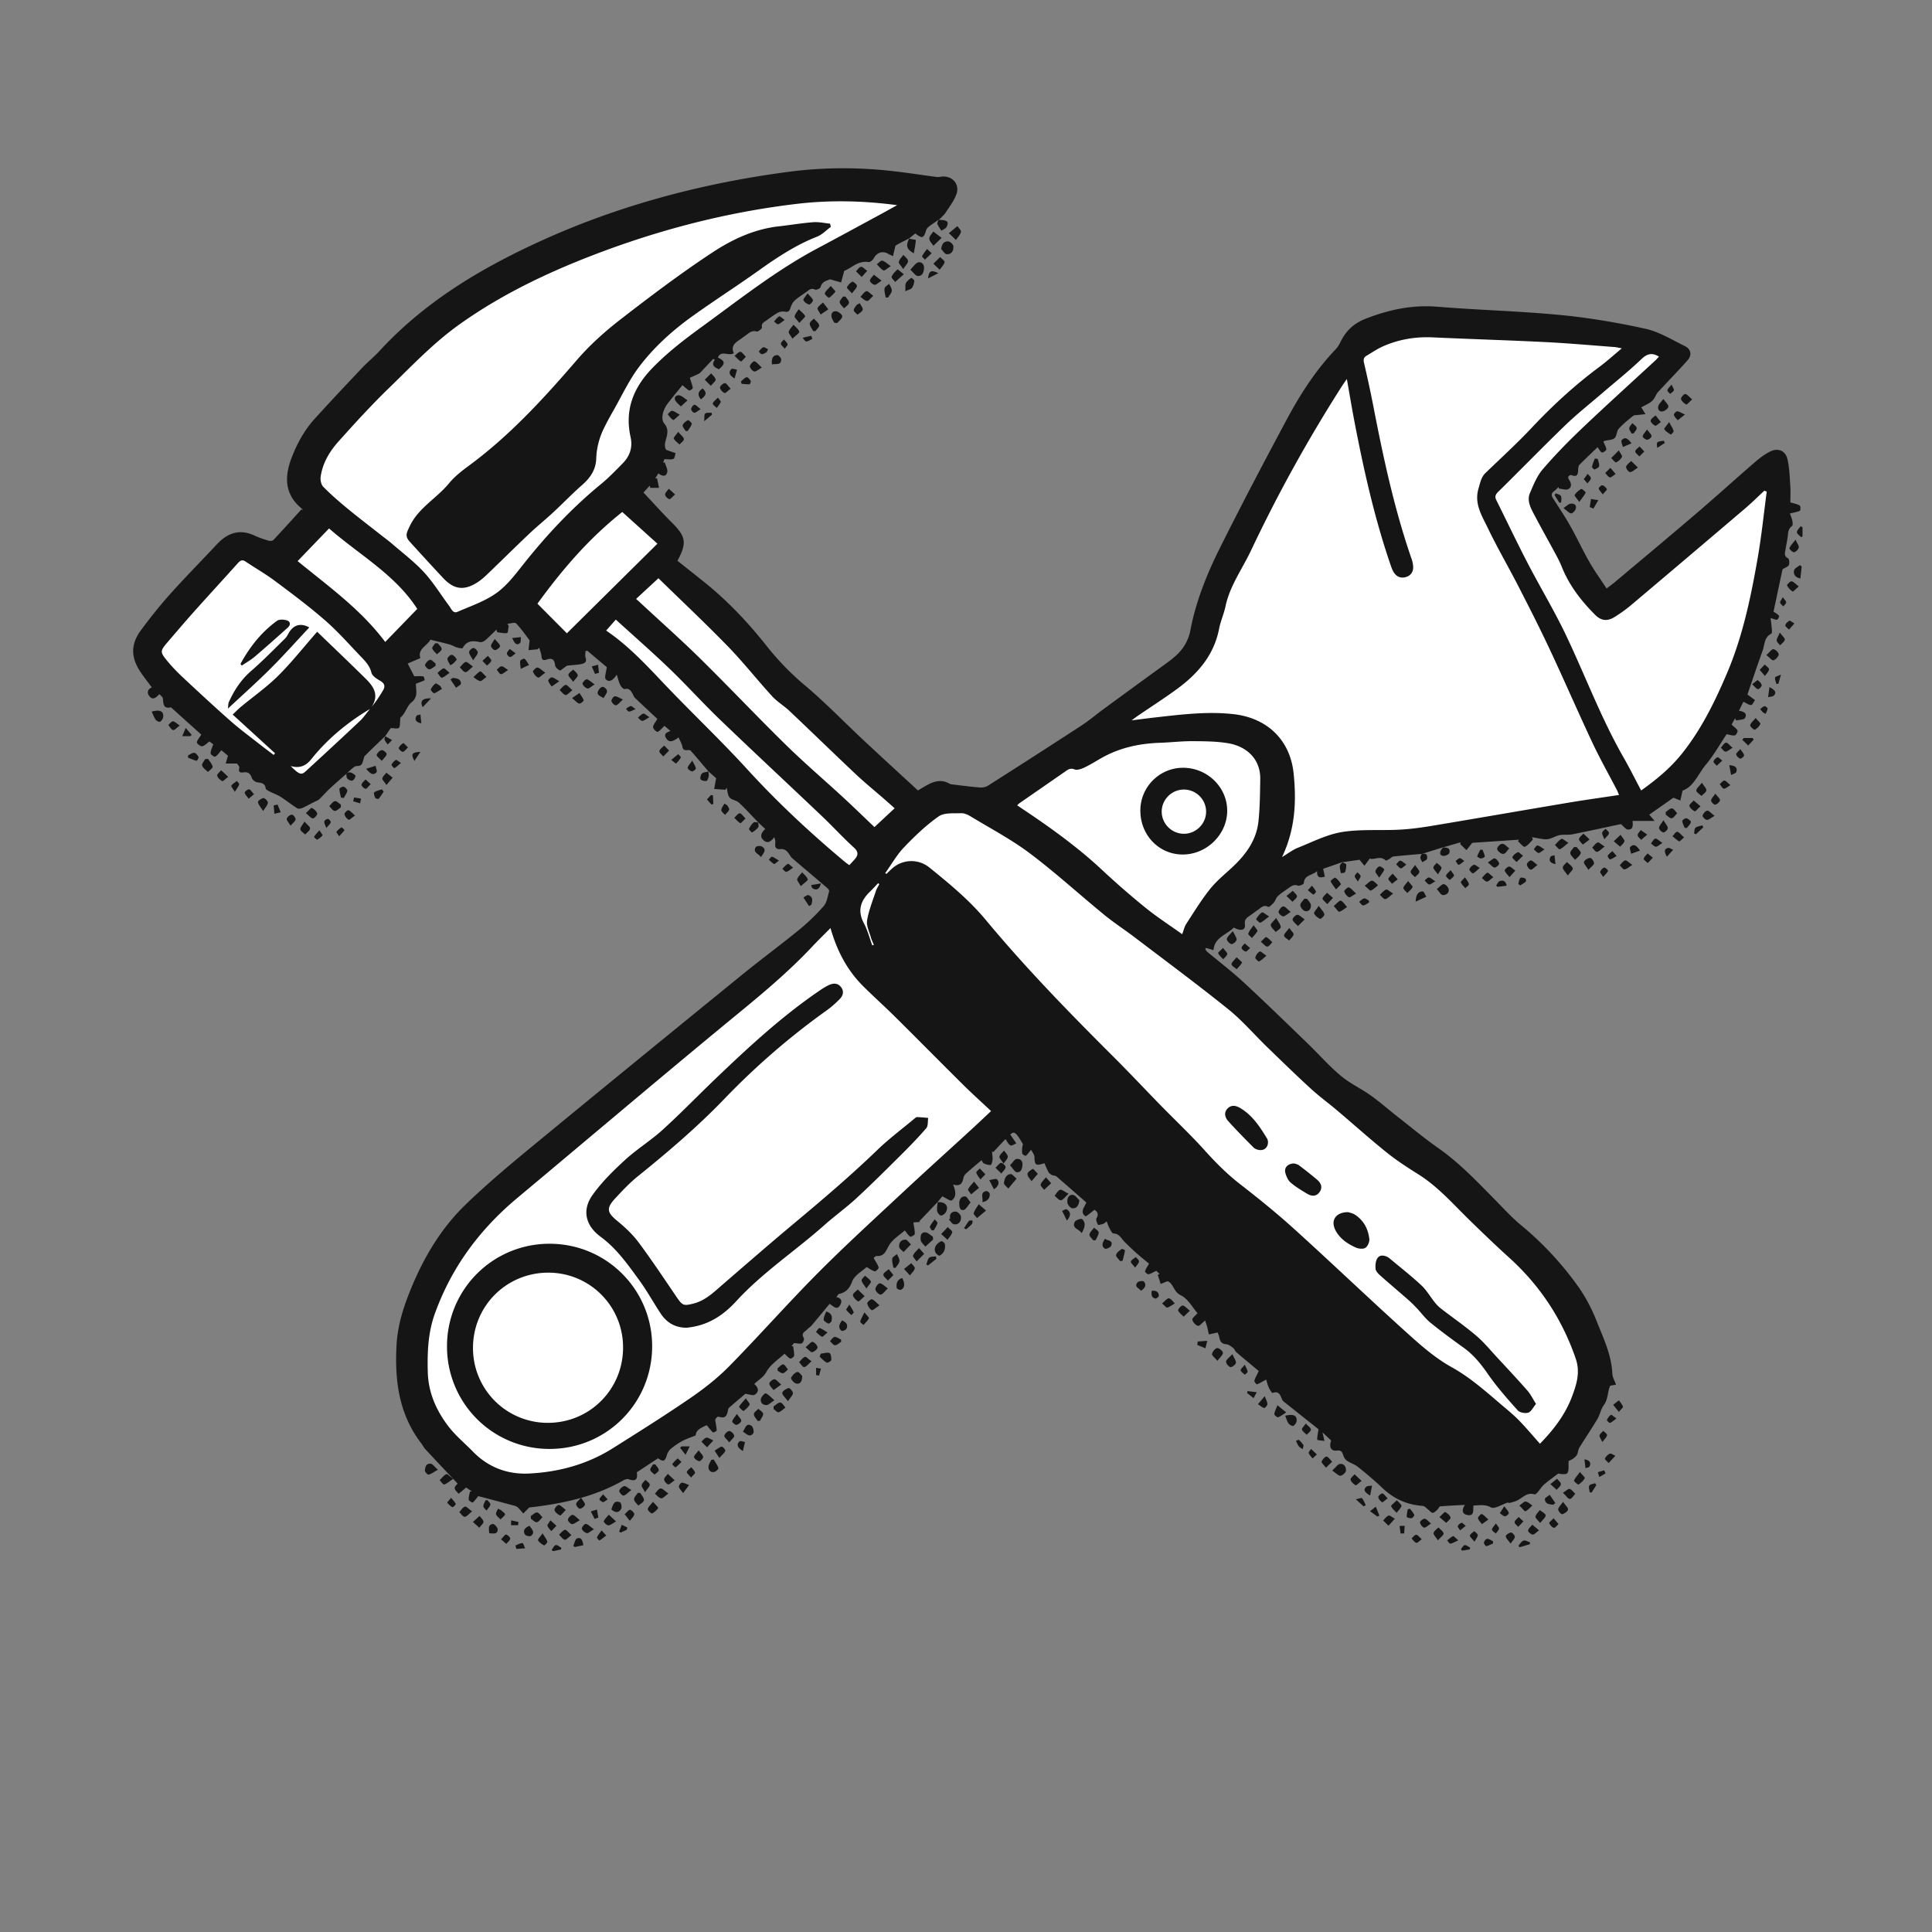 <svg id="_16._Intro_to_Offensive_Tooling" xmlns="http://www.w3.org/2000/svg" viewBox="0 0 332.846 332.846"><rect x="0" y="0" width="332.846" height="332.846" fill="#808080" stroke="none"/><defs><style>.cls-1{fill:#151515;stroke-width:0}</style></defs><path d="M159.68 34.682l-16.365-3.349-55.066 14.63-27.998 23.739-8.504 13.576 2.357 5.162-6.35 8.917-6.327-4.8-18.372 20.638 29.529 23.594 16.91-17.046-7.211-8.941 5.98 3.027 5.41-8.347 7.662 2.183 7.66-3.554 6.866 7.686 5.932-2.692 43.321 43.565.35 4.846-65.234 53.505-7.61 12.822-2.327 15.288 7.324 11.665 9.405 6.282 12.233-2.131 18.346-9.697 55.647-53.139 67.555 62.353 24.602-1.609 9.212-10.29-3.104-17.645-23.178-20.155-24.046-21.32-22.987-20.21 16.885-10.447 9.98-7.375 52.04-6.57 8.923-4.363 10.067-15.756 7.114-29.28-.935-9.069-24.049 19.774-4.72 3.527-11.202-19.287 22.974-23.385-8.171-2.906-31.08-1.987L236.264 59l-12.245 14.79-6.487 9.813-8.732 17.425-3.164 10.639c-7.321 8.311-19.665 19.515-37.67 24.964a74.634 74.634 0 01-9.136 2.147l-41.89-40.222-6.554-12.334 1.666-16.555 12.898-12.522 34.73-22.463z" fill="#fff" stroke-width="0"/><path class="cls-1" d="M156.627 41.076c-.756.387-1.524.753-2.257 1.18-.147.086-.17.403-.227.619-.102.393-.187.79-.294 1.254-.394-.188-.656-.29-.894-.431-.895-.53-1.904-.169-2.397.765-.166.315-.64.733-.903.689-1.874-.316-3.042 1.12-4.21 1.5l-.54 2.008-1.932-.547c-.38.233-1.345.291-1.608 1.366-.054.22-.747.528-.948.422-.64-.338-1 .036-1.422.339-.697.5-1.432.957-2.071 1.522-.33.29-.563.75-.704 1.178-.178.537-.325.899-1.024.757a1.868 1.868 0 00-1.188.175c-.714.399-1.362.916-2.037 1.385-.4.279-.85.47-.699 1.16.039.174-.672.766-.895.698-.81-.248-1.28.214-1.816.606-.26.19-.523.375-.784.564-.893.645-1.99 1.174-1.356 2.565-.943.56-2.184-.594-2.745.751 1.272.587 1.323 1.07.16 2.022-.661-.334-1.396-.62-.689-1.648l-.281-.143c-.74.791-1.477 1.586-2.226 2.37-.112.118-.274.198-.426.269-.517.242-1.041.473-1.377.624.23.725.44 1.222.516 1.738.018.125-.492.498-.607.443-.375-.183-.68-.51-1.174-.916-.792.981-1.703 2.066-2.565 3.189-.799 1.04-1.22 2.656-.57 3.411 1.427 1.657-.518 3.246.346 4.547l1.62.56c-.125.346-.165.898-.393.992-.4.164-.915.046-1.547.046l-.22.594.287-.041c.157.574.547 1.208.418 1.71-.217.844-.921.665-1.51.179-.22.345-.39.612-.559.88l.32-.025.338 1.644h-1.514l-.078-.382-1.089 1.187c1.66 1.765 3.238 3.536 4.916 5.205 2.396 2.383 2.6 3.473.94 6.557 1.578 1.255 3.175 2.511 4.757 3.786 3.97 3.2 7.443 6.89 10.602 10.88a46.918 46.918 0 006.621 6.814c3.517 2.96 6.72 6.29 10.083 9.435 3.102 2.9 6.238 5.765 9.367 8.652.677-.396 1.215-.741 1.78-1.036 1.196-.625 2.413-.866 3.668-.126.17.1.4.115.605.139 1.51.179 3.017.384 4.531.503.474.038 1.053-.027 1.438-.273 5.425-3.453 10.836-6.93 16.224-10.442 1.253-.817 2.396-1.8 3.604-2.688 2.648-1.946 5.305-3.88 7.959-5.818 1.24-.905 2.5-1.786 3.72-2.717 1.75-1.336 2.972-2.847 3.43-5.233.942-4.922 2.827-9.604 5.06-14.078 3.745-7.501 7.65-14.924 11.615-22.313 2.317-4.318 4.984-8.428 8.402-11.998.384-.402.634-.945.895-1.45.907-1.76 2.267-2.974 4.123-3.705 4.004-1.578 8.07-2.46 12.439-2.102 7.045.577 14.126.747 21.16 1.424 4.927.473 9.844 1.303 14.677 2.372 2.38.527 4.588 1.899 6.818 3.001 1.045.517 1.229 1.534.455 2.415-1.649 1.876-3.414 3.65-5.102 5.493-.313.342-.465.827-.74 1.212a2.37 2.37 0 01-.663.614c-.453.282-.939.512-1.481.8l.728 1.175c-.513.056-.88.09-1.245.138-.3.04-.677-.003-.883.162-.862.694-1.74 1.39-2.475 2.21-.38.423-.328 1.264-.731 1.626-.387.347-1.114.307-1.684.466-.165.046-.302.191-.229.142.23.571.495.96.497 1.352 0 .183-.6.578-.765.505-.294-.128-.463-.54-.74-.906-.98.943-2.064 1.964-3.114 3.02-.158.159-.205.474-.22.721-.045.765-.04 1.526-1.19 1.062-.122-.048-.402.095-.49.227-.073.112-.031.378.059.506.422.597.591 1.305-.066 1.678-.406.23-1.1-.047-1.665-.096l-.018-.268c-.258.24-.494.513-.779.716-.525.373-.509.753-.18 1.264 1.008 1.56 2.041 3.109 2.952 4.725 1.154 2.049 2.142 4.191 3.308 6.232.877 1.536 1.922 2.975 2.956 4.554.592-.453 1.024-.755 1.425-1.093 4.703-3.954 9.423-7.887 14.092-11.88 3.393-2.904 6.703-5.906 10.08-8.828.777-.672 1.628-1.299 2.536-1.769 1.37-.709 2.686-.193 3.028 1.296.34 1.477.385 3.028.485 4.551.07 1.06.013 2.127.013 2.883.66.21 1.194.298 1.622.559.15.09.148.831.027.89-.46.225-.995.292-1.734.475.082.224.298.689.41 1.178.074.318.13.858-.037.978-.734.527-.667 1.282-.768 2.013-.092.671-.248 1.334-.348 2.004-.085.567-.34 1.148.433 1.557.207.11.282.834.136 1.143-.147.31-.645.456-1.094.74l-1.545 7.29c.36.256.72.432.944.716.074.093-.169.634-.332.67-.267.059-.588-.13-1.113-.278.074.676.166 1.395.224 2.117.016.197-.01.53-.122.585-1.236.612-1.112 1.908-1.484 2.93-.926 2.545-1.778 5.117-2.613 7.543l1.306.963c-.226.302-.458.859-.677.853-.419-.01-.83-.339-1.327-.574l-.76 1.551c.775.124 1.504.442 1.035 1.255-.188.325-1.002.29-1.53.419l-.181-.369-.6 1.083c.392.37.819.641 1.026 1.03.088.164-.244.787-.457.827-.412.079-.875-.107-1.423-.202-1.093 1.633-2.184 3.583-3.59 5.27-1.339 1.608-2.08 3.796-4.003 4.444l-.375 1.712-1.199-.485-4.167 2.926.931 1.073h-3.802c.057.744.15 1.558-.839 1.48-.337-.026-.64-.492-1.169-.933-2.55.543-5.427 1.179-8.317 1.753-.723.144-1.498.02-2.227.146-.558.097-1.073.423-1.624.593-.322.1-.683.155-1.014.119-.71-.08-1.41-.23-2.115-.352l.128.414c-.454.436-.85 1.025-1.392 1.236-.23.09-.77-.61-1.168-.95.05-.091.102-.182.153-.272l-8.036.54-.993 1.264-1.056-1.026.026-.325-3.003.87.032-.028-3.758 1.185.04-.033c-1.628.144-3.257.273-4.88.45-.245.027-.457.297-.696.43-.202.113-.559.324-.615.266-.91-.938-1.983-.046-2.756-.344l-.908 1.244-.847-1.038-2.96.426.033-.025-3.338 1.158.286 1.363c-.73.158-1.38.325-1.337-.968-.84.785-2.194.619-2.29 2.085-.012.176-.741.52-1 .423-.713-.27-1.154.09-1.64.438-.61.437-1.255.838-1.804 1.342-.318.294-.432.8-.72 1.138-.27.314-.813.826-.953.747-.77-.432-1.196.104-1.696.444-.532.361-1.037.763-1.569 1.124-.511.347-.866.648-.758 1.43.137 1.005-.677 1.239-1.922.562-1.223 1.253-3.336 1.669-3.49 3.888l-1.302-.385-.116.208c.112.155.198.342.34.461 2.082 1.743 4.25 3.392 6.241 5.233 3.724 3.443 7.356 6.985 11.006 10.508 1.928 1.86 3.706 3.894 5.75 5.612 1.572 1.321 3.503 2.207 5.187 3.408 1.593 1.136 3.063 2.443 4.606 3.651 2.33 1.824 4.61 3.722 7.03 5.417 3.603 2.522 6.594 5.684 9.653 8.787 1.502 1.523 2.947 3.123 4.588 4.48a55.176 55.176 0 019.836 10.564c1.292 1.816 2.357 3.856 3.175 5.933 1.158 2.937 2.575 5.825 2.716 9.09.026.611.392 1.207.632 1.896l-.97.158c-.033.059-.096.143-.13.238-.358 1.031-.301 2.165-1.007 3.13-.51.698-.66 1.65-1.11 2.406-.996 1.67-2.093 3.28-3.112 4.936-.201.328-.185.785-.362 1.134-.141.276-.396.523-.655.705-.333.233-.722.388-.81.433-.064.886.081 1.624-.216 2.061-.212.312-1.017.221-1.577.103-.82.627-1.67 1.219-2.448 1.894-.427.371-.72.894-1.101 1.325-.147.166-.417.414-.549.371-1.384-.447-2.148.759-3.209 1.153-.359.133-.733.232-1.105.324-.09.022-.217-.092-.302-.066-.983.308-2.25 1.168-2.878.83-1.07-.573-1.953-.349-3.015-.322-.11.737.23 1.914-1.115 1.622-.876-.19-.912-.895-.364-1.726-1.522.08-2.894.132-4.26.25-.172.014-.29.4-.476.565-.252.222-.55.554-.82.547-.269-.006-.522-.383-.792-.584-.294-.218-.589-.584-.903-.606-2.718-.19-5.018-1.223-6.99-3.114-1.338-1.283-2.774-2.468-4.218-3.632-.533-.428-1.245-.627-1.82-1.012-.284-.19-.527-.538-.64-.866-.196-.574-.301-1.014-1.132-.908-1.013.13-1.398-.602-.987-1.737l-1.498-1.397.345 1.472c-.499-.078-1.23-.112-1.237-.206-.04-.504.097-1.023.213-1.807-1.783-1.416-3.833-3.04-5.878-4.672-.162-.13-.338-.289-.411-.472-.298-.749-.53-1.516-1.646-1.104-.091.034-.493-.614-.659-.986-.203-.457-.31-.956-.426-1.328-.667.364-1.113.643-1.594.828-.068.026-.484-.449-.44-.614.126-.486.403-.932.756-1.681-1.118-.935-2.5-2.074-3.859-3.239-.23-.198-.321-.565-.559-.746-.357-.271-.775-.598-1.188-.631-.77-.062-1.05-.44-1.17-1.124-.064-.363-.247-.706-.32-.907l-1.499.342c-.103-.456-.191-.916-.313-1.367-.103-.38-.244-.75-.337-1.03-.517.406-.961.987-1.235.915-.407-.106-.872-.634-.966-1.06-.059-.267.515-.675.893-1.124-.86-.971-1.651-2.504-2.89-3.089-1.266-.597-1.254-2.066-2.274-2.42l-1.186.477-.5-1.587.322-.134-.573-.549c-.545.258-.929.52-1.347.598-.173.032-.628-.39-.596-.504.116-.41.385-.775.69-1.325-.539-.447-1.29-1.039-2.003-1.673a46.933 46.933 0 01-2.254-2.126c-.554-.562-.857-1.377-1.88-1.396-.248-.004-.514-.63-.72-.998-.17-.306-.265-.654-.435-1.092-.291.222-.412.372-.564.418-.315.095-.874.268-.93.171-.193-.325-.404-.865-.257-1.123.486-.851-.014-1.202-.337-1.458-.628.447-1.452 1.215-1.594 1.104-.978-.758-.135-1.548.173-2.357-1.703-1.493-3.412-3.005-5.146-4.488-.193-.165-.544-.131-.788-.257-.222-.114-.464-.283-.58-.493-.275-.498-.48-1.035-.705-1.537-1.505.505-1.691.322-1.714-1.044-.008-.445-.396-.884-.587-1.278-.362.444-.59.794-.897 1.046-.067.054-.588-.218-.614-.386-.084-.525-.031-1.071.115-1.611-1.193-2.075-1.54-2.298-2.183-1.662l1.037 1.522c-.345.131-.802.464-1.011.348-.36-.198-.563-.677-.865-1.083l-2.104 2.245-.213-.149c.04.485.131.973.101 1.454-.02.322-.18.881-.334.901-.377.05-.802-.115-1.176-.271-.16-.067-.238-.327-.39-.551-.905.773-1.814 1.52-2.684 2.311a1.543 1.543 0 00-.45.81c-.17.935-.61 1.435-1.762 1.07.41 1.076.686 2.086-.247 2.739-.228.16-.96-.399-1.61-.696l-.843 1.013.036-.037-3.169 3.326.204.106-1.215.078c.116.826.27 1.42.239 2.004-.01.177-.664.533-.786.452-.356-.237-.592-.654-.933-1.071-.86.785-2.147 1.532-2.76 2.649-.533.971-.771 1.809-2.066 1.759-.254-.01-.522.344-.535.353.382.683.72 1.128.858 1.627.044.161-.506.708-.664.663-.502-.145-.947-.486-1.408-.748-.742.7-2.093 1.419-2.494 2.493-.469 1.254-1.064 1.863-2.248 2.148-.165.04-.276.303-.48.541.986.169.997.822.647 1.401-.57.941-1.137.155-1.805-.238-1.038 1.253-2.07 2.512-3.121 3.756-.196.23-.49.378-.691.605-.373.42-1.168.646-.632 1.512.115.185-.108.81-.33.918-.304.149-.755 0-1.331-.032l-.478.52.303.016c.068.552.202 1.109.168 1.654-.012.187-.551.546-.67.483-.378-.197-.67-.556-.984-.841-.956.909-2.391 1.807-3.104 3.104-.54.982-1.376 1.403-2.116 2.11.766.642.891 1.341.078 1.857-.294.187-.87-.071-1.611-.163-.69.59-1.669 1.418-2.639 2.256-.13.112-.292.257-.318.408-.161.917-.338 1.714-1.622 1.278-.223-.076-.628.38-.605.615.096.586.23 1.17.253 1.758.004.112-.573.397-.64.336-.373-.337-.67-.757-1.078-1.25-.78.385-1.865.756-1.895 1.76-.934.385-1.67.621-2.338.983-.687.373-1.345.825-1.943 1.328a2.32 2.32 0 00-.693 1.088c-.303 1.07-.605 1.206-1.521.549-1.221.803-2.44 1.608-3.654 2.409.186 1.318-.22 1.613-1.466 1.189-.259-.088-.664.095-.945.255-5.029 2.858-10.54 3.988-16.123 4.623l-1.026 1.032c-.284-.323-.552-.66-.856-.961a1.36 1.36 0 00-.565-.347c-2.13-.578-4.265-1.137-6.338-1.686-.262.327-.566.76-.944 1.115-.048.045-.676-.3-.693-.493-.04-.457.127-.932.21-1.4l.319-.043-.977-.656-1.297 1.078c-.242-.322-.672-.641-.675-.965-.003-.33.413-.665.503-.794-1.774-1.886-3.66-3.878-5.525-5.887-.3-.322-.5-.733-.768-1.086-3.828-5.02-4.557-10.793-4.226-16.87.156-2.865.881-5.546 1.888-8.204 2.283-6.024 5.395-11.564 10.04-16.048 3.672-3.543 7.6-6.834 11.541-10.081 11.943-9.838 23.936-19.615 35.936-29.383 3.27-2.662 6.667-5.167 9.933-7.833a35.384 35.384 0 004.239-4.085c.562-.642.69-1.678.951-2.554.046-.153-.181-.45-.353-.597-1.97-1.687-3.957-3.355-5.93-5.04-.21-.179-.379-.416-.529-.651-.378-.592-.776-1.075-1.605-.985-.67.072-.968-.287-.866-.992.049-.33-.035-.68-.176-1.057-.54.667-1.077 1.182-1.82.538-.762-.659-.39-1.33.271-1.963l-1.203-1.12.022.022c-1.111-1.151-2.185-2.344-3.353-3.434-.436-.408-1.235-.456-1.609-.892-.348-.407-.352-1.11-.508-1.682l-.21.353-1.94-.135.341-1.858-1.335-1.172.026.027c-1.015-1.191-2.011-2.397-3.053-3.564-.36-.4-1.265.314-1.443-.689-.098-.548-.426-1.055-.672-1.631-1.123.866-1.696.877-2.165.096-.407-.677.081-.954.775-1.198l-1.042-.886c-.444.424-.755.85-1.173 1.042-.13.06-.78-.512-.782-.798-.004-.398.378-.8.727-1.446-1.128-1.056-2.518-2.347-3.89-3.656-.165-.157-.23-.419-.348-.627-.302-.534-.572-1.047-1.387-.852-.192.046-.603-.395-.752-.692-.25-.497-.37-1.058-.61-1.793-.6.944-1.281 1.408-1.89.797-.278-.278.072-1.182.168-2.091l-3.35-2.821-.314.054c0 .387-.099.808.02 1.155.271.791-.272.99-.78 1.09-.77.154-1.57.156-2.35.268-.197.028-.367.232-.553.35-.265.17-.638.535-.78.462-.332-.175-.75-.538-.786-.863-.111-1.021-.519-1.34-1.5-.986-.457.165-.81.09-.847-.567-.029-.501-.256-.99-.395-1.486l-.281.272-1.561.143c.05-.454.102-.907.189-1.677-.59-.769-1.374-1.924-2.32-2.923-.23-.242-1.001.03-1.523.067l.243.334c-.086.437-.106 1.216-.272 1.248-.535.105-1.124-.065-1.693-.128l-.16-.448c-.63.608-1.235 1.242-1.9 1.809-.24.205-.655.4-.93.336-1.227-.281-2.282-.277-2.972 1.022-.06.114-.657 0-.979-.096-.438-.13-.838-.394-1.278-.515-1.047-.29-2.108-.531-3.312-.829-.482 1.023-2.273 1.597-1.721 3.172l-2.195.936 1.137 2.188c.629 0 1.11-.046 1.569.032.112.02.251.637.214.656-.427.218-.887.373-1.485.6.011-.15-.01-.01-.008.129.006 1.102.42 2.149-.815 3.128-.72.57-.98 1.84-1.826 2.555-.115.097-.05.402-.078.609-.056.41.012.944-.22 1.188-.188.196-.744.04-1.409.04l-.957 1.396.026-.029c-1.171 1.128-2.355 2.243-3.503 3.395-.183.184-.206.528-.3.799-.18.513-.22.98-1.073.973-.538-.006-1.084.713-1.626 1.108l-.225.246c-1.188 1.074-2.44 2.085-3.545 3.237-1.18 1.23-1.15 1.224-1.55 1.403-.835.374-1.625.852-2.46 1.229-.264.119-.694.183-.906.049-.98-.62-1.886-1.357-2.866-1.977-.597-.378-1.286-.608-1.92-.933-.237-.121-.597-.3-.623-.49-.122-.909-.724-.965-1.447-1.064-.355-.049-.837-.417-.947-.746-.244-.728-.63-1.076-1.38-.973-.624.085-.967.03-.784-.78.061-.276-.358-.66-.407-.74h-1.93l.385-1.348-1.125-.936c-.405.444-.684.869-1.076 1.11-.118.072-.787-.365-.79-.576-.008-.462.247-.93.451-1.57l-.647-.48c-.503.35-.863.77-1.271.825-.283.037-.918-.464-.894-.666.05-.42.431-.802.762-1.338l-5.148-4.628c-.026-.024-.059-.072-.08-.068-1.408.306-1.287-.703-1.406-1.571-.032-.235-.347-.43-.585-.705-.52.501-1.092 1.162-1.733.345-.408-.521-.382-1.15.423-1.507-.654-.887-1.343-1.747-1.952-2.66-1.689-2.529-1.707-4.789.109-7.233 1.596-2.149 3.268-4.254 5.054-6.246 2.597-2.898 5.34-5.664 7.996-8.51 1.847-1.98 3.935-2.708 6.514-1.496.771.362 1.594.625 2.412.87.246.074.667.037.82-.126 1.636-1.742 3.234-3.52 4.842-5.287l.32.24c-.106-.13-.196-.28-.322-.385-2.87-2.382-2.971-5.35-1.771-8.557.946-2.528 2.23-4.888 4.047-6.895 2.707-2.991 5.479-5.924 8.25-8.855.908-.96 1.956-1.787 2.849-2.76 7.76-8.453 17.349-14.212 27.669-18.932 13.658-6.247 28.008-10.025 42.847-11.99 5.995-.793 12.045-.802 18.071-.114 2.511.287 5.01.677 7.516 1.007.236.031.487-.027.73-.06 1.83-.242 3.233 1.23 2.63 2.978-.396 1.145-1.188 2.163-1.864 3.197-.307.47-.765.84-1.155 1.256l-.104.021c-.553.385-1.12.751-1.651 1.164-.203.157-.394.4-.467.64-.415 1.374-.642 1.46-1.86.53l-1.095.887.038-.037zM220.87 147.66c1.062-.638 1.837-1.254 2.717-1.603 2.51-.997 4.997-2.288 7.614-2.714 3.217-.524 6.559-.234 9.84-.404 1.839-.095 3.678-.335 5.495-.638 7.921-1.319 15.832-2.698 23.752-4.027 2.84-.476 5.693-.87 8.642-1.316-.177-.407-.272-.669-.4-.914-1.398-2.691-2.895-5.336-4.183-8.078-2.503-5.327-4.84-10.73-7.338-16.058-1.727-3.682-3.572-7.31-5.429-10.928-1.725-3.362-3.638-6.631-5.27-10.036-1.013-2.114-2.386-4.165-1.572-6.85.293-.966.425-1.874 1.177-2.601 2.67-2.583 5.426-5.087 7.967-7.793 3.584-3.817 7.412-7.334 11.613-10.457 1.306-.97 2.515-2.07 3.916-3.234-.553-.1-.893-.193-1.238-.219-3.952-.296-7.902-.654-11.86-.852-6.494-.325-12.994-.518-19.49-.817-2.946-.136-5.769.337-8.46 1.5-1.032.444-1.974 1.1-2.949 1.672-.502.296-.55.69-.412 1.272a192.3 192.3 0 011.58 7.323c1.734 8.939 3.634 17.834 6.625 26.458.138.4.231.83.252 1.251.044.883-.361 1.536-1.214 1.806-.84.267-1.569.007-2.069-.719-.238-.346-.402-.756-.54-1.158-2.776-8.05-4.642-16.333-6.251-24.679-.47-2.433-.874-4.88-1.35-7.556-.378.552-.624.89-.848 1.242a254.334 254.334 0 00-15.66 28.303c-1.5 3.179-3.642 6.063-4.39 9.597-.28 1.323-.856 2.586-1.115 3.912-.896 4.584-3.722 7.792-7.339 10.424-2.166 1.575-4.423 3.025-6.637 4.535-.298.203-.583.425-1.1.802 1.622-.201 2.927-.377 4.236-.524 4.4-.495 8.784-1.037 13.24-.558 5.862.63 9.85 4.425 10.446 10.238.499 4.857.271 9.63-1.998 14.398zm-77.79 12.227c-1.16 1.174-2.182 2.166-3.156 3.204-4.857 5.18-10.405 9.566-15.864 14.073-11.71 9.67-23.294 19.494-34.949 29.231-6.472 5.407-11.318 11.934-14.193 19.916-1.18 3.278-1.307 6.603-1.222 10.021.088 3.572 1.447 6.628 3.526 9.365 1.22 1.605 2.823 2.919 4.241 4.376 2.658 2.728 5.97 3.968 9.686 3.786 5.131-.251 10.017-1.58 14.41-4.345 4.505-2.836 9.017-5.667 13.405-8.677 2.375-1.63 4.682-3.445 6.696-5.495 5.157-5.247 10.028-10.776 15.213-15.995 4.73-4.761 9.696-9.289 14.603-13.872 3.887-3.631 7.843-7.188 11.763-10.785 1.182-1.084 2.343-2.189 3.502-3.273-1.655-1.556-3.272-3.01-4.815-4.539-3.933-3.896-7.82-7.838-11.752-11.735-1.802-1.785-3.698-3.476-5.493-5.268-2.737-2.734-4.488-6.056-5.602-9.988zm9.427-9.461l.212.124c.283-.27.565-.543.85-.812 1.916-1.808 4.686-1.787 6.537-.29 3.45 2.792 6.874 5.605 9.72 9.032 6.835 8.229 14.282 15.883 21.85 23.428 2.834 2.824 5.57 5.745 8.366 8.607 2.492 2.552 5.097 5 7.482 7.648 1.896 2.105 3.857 4.085 6.102 5.829 3.186 2.475 6.334 5.016 9.323 7.723 6.487 5.874 12.815 11.925 19.31 17.79 2.432 2.196 4.95 4.435 7.787 6.007 3.282 1.818 5.975 4.254 8.772 6.625.978.83 1.977 1.646 2.868 2.563 1.237 1.275 2.38 2.639 3.62 4.027 2.316-2.368 4.346-4.986 5.527-8.14.78-2.086 1.45-4.153.632-6.531-2.344-6.816-6.157-12.594-11.493-17.416-2.327-2.102-4.587-4.28-6.83-6.47-2.808-2.743-5.391-5.72-8.763-7.843-1.871-1.178-3.745-2.38-5.464-3.763-2.92-2.347-5.71-4.854-8.572-7.274-1.496-1.266-3.088-2.423-4.53-3.746-2.552-2.342-5.036-4.76-7.524-7.171-2.232-2.162-4.27-4.558-6.677-6.497-5.279-4.25-10.731-8.285-16.126-12.39-1.733-1.318-3.57-2.506-5.254-3.884-4.281-3.504-8.375-7.25-12.79-10.574-3.175-2.389-6.738-4.265-10.15-6.335-.507-.308-1.138-.614-1.699-.592-1.317.05-2.921-.121-3.88.552-2.17 1.522-4.125 3.4-5.966 5.326-1.256 1.314-2.172 2.953-3.24 4.447zm2.053-115.08c-5.841-.776-11.58-.902-17.316-.22-12.155 1.446-23.904 4.508-35.309 8.92-8.052 3.116-15.779 6.839-22.84 11.884-4.454 3.181-8.18 7.14-12.074 10.913-3.023 2.928-5.868 6.048-8.678 9.185-1.554 1.736-2.775 3.75-3.104 6.128-.076.551.091 1.339.457 1.711 1.27 1.29 2.64 2.488 4.039 3.64 1.954 1.61 3.967 3.148 5.956 4.715.616.486 1.257.942 1.85 1.455 1.855 1.61 3.843 3.103 5.495 4.902 1.631 1.775 2.91 3.873 4.357 5.82.364.489.642 1.346 1.429 1.005 2.28-.988 4.709-1.813 6.701-3.234 1.821-1.298 3.255-3.204 4.672-4.991 3.988-5.03 8.348-9.677 13.316-13.756 1.349-1.107 2.572-2.375 3.795-3.626 1.223-1.252 1.718-2.739 1.325-4.516-1.032-4.676.487-8.499 3.77-11.884 2.631-2.716 5.587-4.967 8.627-7.18 6.436-4.683 12.684-9.632 19.744-13.395 3.558-1.896 7.098-3.825 10.644-5.744 1.052-.57 2.096-1.154 3.144-1.732zm149.814 49.347l-.41-.156c-1.09 1.01-2.144 2.063-3.274 3.025a5682.587 5682.587 0 01-19.785 16.77c-.844.71-1.763 1.344-2.696 1.937-1.266.804-2.342.713-3.399-.346-2.413-2.416-4.475-5.087-5.758-8.298-.29-.726-.652-1.427-1.023-2.117-1.288-2.39-2.624-4.753-3.88-7.158-.546-1.045-1.077-2.212-.577-3.383.61-1.431 1.217-2.957 2.209-4.114 2.11-2.462 4.39-4.793 6.741-7.03 4.166-3.964 8.436-7.818 12.66-11.722.226-.208.422-.449.624-.667-1.191-.717-2.029-.515-3.026.439-2.164 2.07-4.52 3.941-6.793 5.898-2.112 1.817-4.307 3.547-6.308 5.479-3.906 3.77-7.688 7.67-11.563 11.473-.498.49-.624.85-.323 1.452 1.799 3.605 3.526 7.247 5.382 10.822 2.152 4.148 4.578 8.162 6.587 12.376 3.345 7.016 6.055 14.33 9.933 21.1 1.06 1.85 2.01 3.765 3.042 5.71 2.615-1.856 4.996-3.822 6.96-6.263 3.371-4.191 5.711-8.964 7.804-13.869 2.737-6.417 4.15-13.203 5.334-20.032.65-3.752 1.035-7.55 1.539-11.326zM203.67 160.945c.257-.673.382-1.293.702-1.787 1.318-2.025 2.584-4.1 4.086-5.984 1.126-1.411 2.57-2.572 3.898-3.817 2.302-2.156 4.105-4.633 4.45-7.844.257-2.402.269-4.835.31-7.255.064-3.617-2.478-5.694-5.516-6.208-2.023-.343-4.117-.349-6.18-.36-1.853-.009-3.707.213-5.562.276-3.551.121-6.939.84-10.06 2.605-.995.562-1.964 1.178-2.994 1.665-.514.244-1.233.495-1.692.316-.69-.27-1.064-.007-1.535.32-2.64 1.836-5.287 3.661-7.93 5.494-.134.093-.244.222-.408.375.332.225.594.404.857.58 4.816 3.213 9.509 6.578 13.758 10.541a140.798 140.798 0 007.506 6.534c1.992 1.611 4.157 3.01 6.31 4.549zm-163.582-37.84c.485-.46.927-.926 1.418-1.333 2.139-1.774 4.437-3.384 6.4-5.332 2.326-2.308 4.367-4.902 6.733-7.602 2.747 2.65 5.557 5.32 8.316 8.042 1.358 1.34 2.436 2.816 1.073 4.887.787-.917 1.382-1.865 1.958-2.825.475-.79.197-1.273-.583-1.712-.56-.317-1.282-.802-1.412-1.338-.301-1.245-1.126-2.046-1.924-2.882-1.996-2.09-3.92-4.27-6.094-6.162-2.743-2.387-5.668-4.57-8.584-6.749-1.62-1.21-3.39-2.218-5.07-3.35-.589-.396-.929-.186-1.34.272-2.457 2.74-4.951 5.445-7.404 8.188-1.571 1.757-3.1 3.553-4.635 5.343-1.392 1.623-1.423 1.746-.043 3.413.84 1.014 1.776 1.96 2.74 2.86 2.685 2.502 5.373 5.005 8.129 7.428 1.633 1.437 3.395 2.728 5.107 4.075.749.59 1.516 1.156 2.275 1.733l.231-.292-7.291-6.665zm114.042 16.142c-.69-.61-1.272-1.133-1.862-1.647-1.59-1.384-3.23-2.711-4.764-4.155-3.847-3.624-7.633-7.312-11.472-10.944-.958-.906-2.134-1.596-3.018-2.561-2.577-2.818-4.944-5.835-7.602-8.571-3.87-3.984-7.923-7.791-11.978-11.751l-3.849 3.562c.358.325.622.56.882.802 3.404 3.16 6.884 6.243 10.192 9.5 4.964 4.887 9.747 9.956 14.721 14.833 3.187 3.123 6.59 6.026 9.872 9.053 1.858 1.714 3.67 3.48 5.398 5.124l3.48-3.245zm-46.925-51.043c-5.774 4.586-10.354 9.93-14.615 15.799l5.073 5.102 15.598-15.436-6.056-5.465zm-40.842 22.397l5.52-5.698c-3.776-5.898-9.945-9.282-15.193-13.865l-5.415 5.63c5.426 4.43 10.953 8.388 15.088 13.933zm38.063-1.967c4.045 2.74 7.219 6.274 10.5 9.708 4.565 4.776 9.372 9.327 13.824 14.204 5.244 5.743 10.91 11.007 16.86 15.986.21.175.444.321.713.515.333-.36.628-.663.906-.983.62-.712.715-1.28-.113-2.038-1.919-1.756-3.682-3.68-5.569-5.472-5.826-5.537-11.713-11.009-17.508-16.577-2.961-2.845-5.714-5.907-8.674-8.753-3.005-2.89-6.15-5.634-9.274-8.48l-1.665 1.89zm-54.35 23.336c1.469 1.47 1.83 1.605 2.577.92 3.13-2.872 6.25-5.754 9.34-8.668.654-.616 1.165-1.382 1.742-2.08-3.9 2.333-7.318 5.156-10.128 8.674-.83 1.038-1.89 1.639-3.53 1.154zm100.203 30.903l.273-.102c-.17-.411-.385-.81-.502-1.235-.271-.986-.818-2.037-.666-2.966.28-1.724.966-3.385 1.514-5.062.137-.419.392-.799.592-1.197l-.213-.151c-.45.472-.88.963-1.352 1.413-1.647 1.57-2.255 3.284-1.1 5.472.632 1.198.979 2.547 1.454 3.828z"/><path class="cls-1" d="M160.761 213.544l-1.342 1.225c-.284-.38-.767-.74-.802-1.142-.046-.518-.057-1.373.813-1.315.44.03.85.477 1.274.736.02.165.038.33.057.496zm-3.938-167.08c.591-.577.916-1.154 1.352-1.256.63-.148 1.069.336 1.016 1.04-.05.682-.3 1.364-1.096 1.295-.368-.031-.692-.564-1.272-1.08zm29.132 160.311c-.118.999-.54 1.459-1.227 1.382-.324-.037-.792-.594-.833-.957-.07-.622.1-1.422.96-1.342.392.036.735.595 1.1.917zm-22.259 3.137c-.189-.825.336-1.198.963-1.179.322.01.859.536.891.868.074.752-.306 1.429-1.199 1.32-.321-.04-.586-.536-.877-.824l.222-.185zm-1.54-166.996c.096-1.002.575-1.377 1.237-1.32.32.029.827.508.85.814.06.739-.274 1.455-1.162 1.379-.33-.028-.618-.567-.925-.873zm11.85 157.84c.499-.508.777-1.041 1.124-1.09.6-.085 1.075.289 1.021 1.028-.046.643-.227 1.32-.964 1.257-.357-.03-.664-.645-1.18-1.195zm-12.181 15.594c-.8-.393-.947-1.023-.613-1.696.175-.354.585-.632.951-.825.103-.053.595.297.623.5.117.856-.132 1.594-.96 2.021zm.397-175.376l-1.417 1.377c-.253-.414-.698-.825-.706-1.244-.008-.404.434-.816.679-1.225l1.444 1.092zm-.722 166.148c1.334-.124 2.014.621 1.473 1.67-.151.293-.566.628-.852.62-.238-.005-.612-.46-.662-.76-.084-.504.041-1.043.078-1.567l-.036.037zm13.642-4.075l-1.43 1.718c-.268-.327-.793-.692-.75-.972.099-.656.3-1.456 1.174-1.52.243-.017.517.382 1.006.774zm-36.938 34.004c.005 1.12-.48 1.46-1.094 1.287-.358-.101-.9-.768-.823-.947.19-.438.649-.924 1.087-1.03.26-.062.685.56.83.69zm29.013-29.903c-.477.542-.791 1.23-1.216 1.307-.64.116-.741-.557-.739-1.137.003-.72.324-1.229 1.027-1.2.274.01.526.562.928 1.03zm-3.738-166.981c.657-.545 1.06-.878 1.461-1.212.222.334.681.728.615.988-.131.508-.555.94-.857 1.405l-1.22-1.181zm66.031 213.18c.636-.568.948-1.082 1.326-1.136.747-.107 1.102.563 1.04 1.168-.033.334-.586.83-.937.858-.351.029-.742-.434-1.428-.89zm-43.157-40.904c-.488-.761-1.773-.823-1.185-1.944.164-.312 1.096-.615 1.257-.467.703.648.475 1.445-.072 2.41zm-52.939 28.795c-.65.42-.973.794-1.323.82-.655.048-1.132-.408-1.003-1.062.075-.38.685-1.013.824-.958.47.19.838.634 1.502 1.2zm96.356-85.152c.539-.426 1.024-1.007 1.214-.923.439.196.734.713 1.088 1.1-.44.289-.854.659-1.337.817-.148.049-.486-.485-.964-.994zm41.866-10.158c.253.355.774.787.7 1.048-.127.445-.63.782-.974 1.165-.296-.377-.757-.724-.833-1.141-.055-.305.397-.701.622-1.057l.485-.015zM35.834 130.735c.285.449.708.872.796 1.357.045.244-.518.6-.807.904-.352-.364-.85-.677-1.002-1.11-.097-.275.322-.73.51-1.104l.503-.047zm134.037 77.821l-1.553 1.302c-.203-.296-.633-.663-.566-.872.172-.544.563-1.018.867-1.52l1.252 1.09zm-32.155-152.92c-.427-.574-.856-.903-.81-1.144.081-.435.446-.817.693-1.221.386.385.851.725 1.108 1.183.07.124-.49.6-.991 1.182zm18.873-14.523c.414.086 1.192.193 1.189.254-.043.729-.202 1.45-.35 2.28-1.275-.767-1.38-1.242-.801-2.571l-.038.037zm68.609 113.744c.226.357.61.699.643 1.072.055.622-.34 1.183-1.014 1.027-.347-.08-.79-.645-.807-1.01-.018-.36.446-.743.698-1.117.16.01.32.02.48.028zM143.73 55.601c-.16-.323-.389-.63-.463-.971-.142-.655.233-1.111.849-.991.399.078 1.032.62.997.877-.058.417-.577.771-.901 1.152l-.482-.067zm15.488 160.409c-.527.534-.913.925-1.3 1.315-.22-.347-.696-.79-.61-1.023.183-.486.662-.86 1.02-1.28l.89.989zm-48.912 41.185c.23.424.669.87.626 1.264-.036.342-.619.624-.96.933-.263-.362-.715-.714-.733-1.087-.018-.361.41-.745.643-1.118l.424.008zm99.43-22.751c-.462-.556-.99-.936-.932-1.178.096-.408.527-.96.885-1.014.306-.048.984.509.993.813.01.377-.498.77-.946 1.379zM136.521 58.35c-.325-.577-.706-.952-.635-1.191.134-.448.53-.817.817-1.219.354.398.863.752.994 1.213.062.216-.605.64-1.176 1.197zm20.421 156.026l-1.284 1.328c-.263-.298-.715-.577-.748-.9-.073-.707.345-1.25 1.104-1.24.25.003.494.416.928.812zm27.158-8.714c-.632.559-.966 1.086-1.338 1.114-.339.026-.719-.49-1.08-.766.308-.363.557-.896.945-1.03.284-.099.75.324 1.473.682zm-28.393-158.42l-1.49 1.345c-.222-.31-.694-.726-.617-.908.207-.486.625-.9 1.03-1.262.049-.043.538.406 1.077.825zM137.962 152.67c-.322-.603-.688-.98-.612-1.211.145-.438.544-.792.837-1.181.347.4.843.756.974 1.216.058.208-.612.622-1.199 1.176zM75.444 253.206c-.735.412-1.144.736-1.604.849-.159.038-.643-.454-.636-.694.018-.599.214-1.292 1.014-1.187.33.043.608.491 1.226 1.032zm228.87-140.353c.566-.496.935-1.053 1.222-1.013.359.05.928.614.9.91-.034.382-.516.86-.914 1.013-.201.078-.643-.465-1.208-.91zM148.962 223.311c-.498.412-.99.968-1.113.895-.397-.232-.841-.669-.905-1.082-.042-.276.534-.646.833-.974l1.185 1.161zM26.134 122.602c1.43-.405 2.1-.06 1.978.942-.036.293-.286.654-.542.792-.153.083-.606-.136-.75-.342-.288-.412-.457-.909-.686-1.392zm96.335-56.127l-1.056-1.055 1.107-1.104c.273.352.702.678.765 1.063.042.261-.43.606-.816 1.096zm13.277 174.935c-.485-.681-1.027-1.12-.968-1.45.06-.349.668-.712 1.1-.826.17-.045.727.57.723.88-.005.37-.423.734-.855 1.397zm5.653-8.194c.51-.057 1.072-.265 1.507-.11.232.081.34.796.308 1.21-.015.179-.634.521-.79.438-.454-.244-.814-.665-1.21-1.017l.185-.521zm-18.429 18.242c.282.489.633.956.802 1.481.044.135-.46.61-.755.657-.661.106-1.011-.36-.947-.974.041-.389.32-.753.49-1.127l.41-.037zm29.99-29.49c-.556.503-.893 1.047-1.252 1.062-.305.013-.866-.566-.892-.914-.026-.345.477-1.03.744-1.028.403.003.801.474 1.4.88zm66.896-63.823c.382.71.775 1.136.786 1.57.006.278-.553.57-.858.854-.306-.386-.772-.74-.858-1.17-.055-.27.46-.654.93-1.254zM161.662 37.892l.104-.02c1.468.057 1.763.313 1.305 1.228-.146.29-.584.434-.888.644-.236-.379-.524-.737-.687-1.145-.073-.185.103-.468.166-.707zm-.86 7.536l1.168-1.143c.274.301.82.67.765.89-.119.471-.546.865-.847 1.291l-1.086-1.038zm60.614 198.473c1.433-.327 2.024-.052 1.97.86-.02.322-.29.734-.568.896-.153.088-.655-.19-.829-.428-.258-.355-.365-.82-.573-1.328zm13.693-91.313c.597-.426.958-.886 1.27-.855.368.037.695.498 1.04.776-.411.322-.788.722-1.251.923-.147.064-.524-.403-1.059-.844zM118.444 68.975l-1.15 1.051c-.348-.388-.863-.724-1.004-1.177-.176-.565.346-.856.86-.708.396.113.726.455 1.294.834zm33.081 155.91c-.634.403-1.159.922-1.352.819-.371-.199-.669-.725-.762-1.165-.039-.182.603-.75.8-.691.41.124.73.547 1.314 1.037zm135.455-84.997c.357-.226.737-.657 1.063-.62.33.038.606.54.905.84-.313.307-.592.8-.949.864-.295.053-.682-.398-1.029-.625l.01-.46zm-62.201 18.502l-1.168 1.154c-.329-.361-.79-.68-.927-1.103-.062-.194.507-.834.798-.84.367-.007.743.427 1.297.789zm2.419-2.326c.478.682.88 1.043.966 1.469.044.215-.615.828-.725.775-.416-.198-.866-.539-1.04-.94-.09-.205.38-.653.8-1.304zm20.332-2.891c.521-.397.869-.866 1.201-.855.302.01.773.506.84.852.13.682-.44 1.066-1.025 1.03-.293-.017-.556-.54-1.015-1.027zm-107.445-96.14c-.212-.426-.565-.845-.586-1.28-.014-.278.462-.581.718-.873.322.376.79.71.911 1.143.073.258-.398.669-.624 1.011l-.42-.001zm22.065 155.573l1.123-1.196c.279.296.83.652.78.874-.106.475-.522.88-.812 1.314l-1.091-.992zm-8.683-166.758c-.627.392-1.07.834-1.244.745-.452-.229-.786-.691-1.167-1.06.315-.225.67-.672.934-.623.432.08.803.484 1.477.938zm15.196 158.797l-1.355 1.12c-.189-.298-.604-.704-.523-.872.237-.493.671-.892 1.028-1.328l.85 1.08zM58.72 139.098c-.356.221-.737.647-1.061.607-.342-.041-.629-.528-.94-.82.321-.305.606-.786.974-.861.292-.06.685.378 1.033.595l-.006.48zm32.74 122.066c.36-.217.744-.637 1.069-.594.34.045.622.534.93.828-.325.302-.614.776-.984.85-.288.059-.676-.38-1.02-.598l.006-.486zm47.317-29.059c.577-.46.98-.99 1.22-.925.363.1.83.603.844.952.011.281-.543.73-.92.829-.222.059-.585-.417-1.144-.856zM270.2 145.2c-.645.512-1.018.928-1.483 1.11-.157.061-.546-.474-.83-.737.368-.365.687-.822 1.126-1.05.173-.089.611.334 1.187.677zM115.157 257.305c-.586.41-.958.869-1.25.823-.393-.06-.725-.513-1.083-.797.322-.32.618-.857.973-.9.334-.039.73.443 1.36.874zm-37.083-2.53c-.686.458-1.083.843-1.552.975-.178.05-.52-.48-.787-.745.379-.363.713-.816 1.161-1.042.158-.08.596.395 1.178.812zm134.316-94.373c.322.692.687 1.12.645 1.501-.033.298-.611.785-.877.743-.323-.051-.826-.598-.794-.877.046-.389.515-.728 1.026-1.367zM83.816 116.625c-.512.35-.84.75-1.093.707-.412-.07-.775-.43-1.159-.667.386-.352.733-.783 1.183-1.004.128-.063.558.49 1.07.964zm188.375 136.972c.398.497.898.938.828 1.068-.239.437-.645.821-1.072 1.088-.094.059-.823-.566-.778-.674.197-.471.572-.868 1.022-1.482zM155.973 50.178c.035-.647-.053-1.093.107-1.416.18-.363.568-.637.912-.885.043-.031.546.348.53.508-.04.421-.179.874-.415 1.221-.153.226-.546.29-1.134.572zm105.78 209.193c.516-.339.85-.733 1.104-.686.41.075.765.44 1.143.684-.39.348-.742.777-1.195.992-.127.06-.553-.507-1.052-.99zm-128.485-17.072c.39-.244.78-.677 1.167-.672.3.004.591.554.887.862-.393.289-.753.678-1.193.821-.201.066-.56-.353-.847-.552l-.014-.46zm22.339-195.936c-.384-.602-.81-.976-.753-1.246.095-.44.505-.812.782-1.213.285.35.778.69.798 1.056.021.37-.426.766-.827 1.403zm-74.12 68.466c-.607.477-.957.966-1.304.963-.326-.002-.647-.525-.97-.82.334-.325.622-.801 1.018-.922.247-.075.657.387 1.256.779zm68.963-63.864c-.49.43-.814.923-1.073.891-.405-.05-.766-.456-1.145-.712.336-.346.62-.84 1.027-.981.229-.08.66.424 1.192.802zm114.888 211.42c-.397-.516-.855-.858-.808-1.104.078-.408.48-.754.746-1.126.358.3.959.565 1.004.906.044.325-.49.728-.942 1.324zM145.665 51.095c.218.36.648.753.598 1.07-.056.358-.543.649-.843.969-.268-.35-.686-.674-.754-1.06-.05-.282.36-.645.565-.972l.434-.007zM269.26 257.171c.561-.337.935-.728 1.156-.656.375.123.655.539.975.831-.309.32-.61.88-.929.89-.314.01-.644-.54-1.202-1.065zm2.816-170.693c-.41-.601-.873-1.066-.792-1.199.262-.427.688-.798 1.132-1.04.117-.064.8.544.762.626-.23.486-.595.908-1.102 1.613zM112.501 258.732c.436.51.946.971.886 1.063-.253.39-.637.752-1.056.94-.127.056-.777-.536-.736-.74.076-.388.48-.71.906-1.263zm22.087-20.203l-1.314.956c-.265-.37-.692-.723-.735-1.118-.026-.232.56-.746.866-.742.328.005.649.47 1.183.904zm6.787-184.338c-.251-.508-.61-.917-.518-1.12.174-.381.609-.645.936-.958l.91 1.185-1.328.893zm128.733 96.646c-.417-.615-.84-.974-.865-1.36-.02-.306.447-.643.698-.967.36.352.854.651 1.022 1.079.083.212-.433.66-.855 1.248zm16.454-82.112c.434.63.911 1.023.865 1.339-.048.32-.578.73-.957.807-.611.124-.925-.354-.77-.925.097-.354.438-.64.862-1.221zm-4.376 11.829c-.589.365-.968.768-1.359.78-.237.008-.737-.642-.682-.903.082-.382.556-.68.863-1.015l1.178 1.138zm-103.383 121.67l-1.094 1.274c-.251-.411-.695-.824-.691-1.232.003-.315.535-.685.91-.891.088-.049.485.462.875.85zm61.852 56.232c.373.445.852.805.792.986-.147.44-.542.799-.838 1.19-.332-.373-.772-.705-.939-1.141-.06-.16.525-.568.985-1.035zM98.61 118.902c-.545.41-.926.897-1.17.836-.392-.099-.693-.559-1.033-.866.343-.312.647-.775 1.045-.88.229-.06.61.459 1.158.91zm31.913 125.896c-.234-.386-.643-.772-.645-1.16-.002-.31.49-.624.763-.936.295.288.808.56.83.868.027.388-.345.805-.545 1.21l-.403.018zm171.939-121.1c.392.473.886.88.818 1.023-.192.408-.57.79-.97 1-.114.06-.827-.556-.786-.768.077-.394.507-.718.938-1.255zm-114.105 89.996c-.24-.336-.714-.71-.667-.999.072-.431.51-.802.792-1.198.284.274.798.548.799.824.002.446-.333.894-.526 1.341l-.398.032zm-59.863 27.213c.338.531.739.94.66 1.079-.246.435-.645.808-1.06 1.1-.06.042-.802-.627-.752-.726.233-.459.633-.834 1.152-1.453zM116.836 74.404c.47.558.938.874.985 1.244.034.273-.48.615-.748.927-.347-.33-.799-.61-.991-1.014-.083-.172.376-.602.754-1.157zm26.288-25.147c.424.515.843.922.797.984-.303.41-.68.786-1.106 1.059-.065.042-.776-.592-.721-.76.132-.402.543-.713 1.03-1.283zm69.186 184.026c.304.705.666 1.15.605 1.528-.047.3-.664.765-.934.708-.324-.067-.794-.644-.753-.94.051-.378.549-.696 1.082-1.296zM39.309 133.836c-.51.382-.907.804-1.02.739-.366-.214-.794-.569-.874-.94-.055-.253.432-.623.677-.94l1.217 1.141zm141.783 70.013l-1.215 1.14c-.216-.311-.671-.706-.598-.914.164-.465.592-.837.912-1.247l.901 1.02zm37.558-45.961c-.664.491-1.061.874-1.536 1.077-.132.057-.74-.575-.708-.624.273-.432.588-.895 1.01-1.147.16-.094.634.342 1.234.694zM98.555 120.263l1.274-.871c.259.416.576.812.732 1.263.034.1-.561.612-.765.557-.371-.101-.666-.483-1.241-.949zm114.486 44.651c.462.449.982.834.934.928-.218.425-.597.767-.918 1.139-.315-.285-.856-.55-.884-.861-.028-.312.456-.67.868-1.206zm-8.049 60.896l-1.075 1.027c-.335-.356-.787-.667-.947-1.09-.066-.173.513-.84.775-.826.36.019.699.47 1.247.89zm-99.67 34.23c.29-.753.44-1.64 1.487-1.222.203.08.37.834.226 1.098-.4.732-1.026.762-1.713.123zm.812 2.085c-.603.319-.976.669-1.34.66-.284-.006-.834-.585-.785-.693.191-.426.573-.767.883-1.139l1.242 1.172zM93.946 115.897c-.602.418-1.044.913-1.253.83-.383-.155-.71-.617-.878-1.025-.05-.124.543-.735.775-.7.395.062.737.46 1.356.895zm-48.609 23.836c-.44-.715-.836-1.114-.891-1.555-.026-.203.609-.663.959-.679.254-.011.758.526.745.8-.018.39-.408.764-.813 1.434zm37.246 123.471l-1.11-.998 1.147-1.042c.24.332.62.645.67 1.004.036.257-.373.575-.707 1.036zM273.651 149.86c-.38-.64-.846-1.09-.76-1.37.1-.326.675-.661 1.062-.684.221-.013.672.593.664.91-.008.304-.476.596-.966 1.144zm-39.075 105.275c-.517.383-.928.811-1.037.745-.364-.223-.781-.588-.861-.965-.053-.25.44-.613.688-.926l1.21 1.146zm5.434-101.198c-.636.478-.978.922-1.361.96-.284.028-.62-.47-.934-.734.356-.317.67-.744 1.086-.905.21-.08.607.323 1.21.68zm29.274 104.786c.441.657.93 1.08.857 1.354-.092.346-.61.682-1.007.794-.156.044-.684-.531-.685-.825 0-.336.399-.672.835-1.323zM52.456 141.538c.47.551.997.907.962 1.195-.045.376-.536.698-.835 1.044-.296-.298-.788-.569-.832-.9-.045-.332.358-.724.705-1.34zm240.746-6.688c.388.623.82 1.01.769 1.315-.06.357-.54.644-.837.962-.32-.311-.884-.616-.892-.936-.01-.355.488-.723.96-1.34zM81.335 260.378c-.588.461-.93.937-1.273.938-.312.001-.625-.515-.937-.803.318-.336.586-.819.974-.95.227-.078.644.404 1.236.815zm138.744-18.283l1.516 1.238c-.573.355-.965.68-1.415.83-.15.05-.66-.376-.64-.54.056-.465.302-.906.539-1.528zm2.281-84.986c-.609.376-.97.775-1.31.757-.293-.014-.83-.563-.783-.77.084-.377.51-.925.812-.938.338-.014.697.488 1.282.95zm87.537-56.08c-.525.44-.975.934-1.07.874a2.89 2.89 0 01-.957-1.054c-.047-.089.534-.73.77-.699.37.049.69.455 1.257.879zM155.748 218.61l1.257-.993c.214.31.659.687.593.917-.126.443-.542.802-.838 1.196l-1.012-1.12zM75.403 110.802c.248.34.702.69.685 1.016-.018.317-.518.608-.807.91-.286-.332-.686-.627-.813-1.012-.072-.215.308-.58.484-.878l.451-.036zm23.051 153.67c-.546.395-.93.865-1.162.799-.38-.108-.66-.564-.984-.874.34-.297.644-.743 1.032-.836.225-.055.586.458 1.114.91zm170.894-176.94c.61-.397.877-.69 1.187-.746.552-.1 1.083.137.96.782-.065.349-.507.856-.802.872-.332.017-.69-.437-1.345-.908zm-129.54 146.993c-.551.468-.876.945-1.257.995-.255.034-.59-.54-.888-.843.329-.321.612-.77 1.006-.912.207-.075.608.387 1.139.76zM278.901 77.586c.293.588.628.99.54 1.136-.235.387-.61.772-1.018.93-.163.064-.558-.469-.847-.73l1.325-1.336zM131.25 63.334c-.6.324-1.005.722-1.312.658-.317-.067-.758-.591-.745-.899.012-.313.607-.905.778-.85.405.13.71.572 1.28 1.09zm-7.314 187.842l-.822-1.247c.405-.254.786-.588 1.228-.715.137-.04.673.572.614.725-.15.387-.535.683-1.02 1.237zm155.261-107.359c.333.533.71.874.654 1.113-.081.352-.473.632-.732.942l-1.1-.94 1.178-1.115zm-31.473 121.545c-.355-.556-.791-.937-.744-1.243.056-.359.534-.651.83-.972.318.343.818.652.893 1.043.05.26-.507.636-.979 1.172zM52.695 140.085c.49-.444.902-.96 1.019-.9.389.2.82.563.936.952.064.213-.49.869-.737.853-.352-.022-.678-.474-1.218-.905zm13.885-4.845c-.376-.574-.759-.903-.71-1.144.073-.357.452-.653.7-.974l1.073.853-1.064 1.264zm30.895 124.89c-.467.468-.86 1.008-.976.953-.395-.185-.847-.53-.97-.912-.071-.22.45-.896.7-.894.35.004.697.448 1.246.852zm55.116-208.872c-.08-.526-.276-1.07-.198-1.57.046-.303.519-.539.8-.804.161.405.476.825.441 1.213-.036.404-.41.778-.637 1.164l-.406-.003zm140.372 87.645c-.477.433-.882.932-.988.875-.382-.206-.827-.557-.922-.936-.06-.236.468-.619.733-.936l1.177.997zM149.26 221.99c-.394-.632-.748-.987-.817-1.39-.04-.238.37-.553.579-.833.355.33.817.608 1.015 1.015.085.175-.38.616-.776 1.209zm98.727 39.373c.481-.43.889-.925.995-.867.38.207.822.562.915.941.058.235-.47.615-.736.93l-1.174-1.004zm-120.001-14.737c.452-.567.536-1.55 1.463-1.002.286.169.5 1.065.319 1.307-.58.777-1.14.14-1.782-.305zm-52.952-131.9c-.366.211-.73.576-1.099.582-.25.004-.768-.59-.71-.753.133-.369.507-.802.861-.888.25-.061.63.403.95.633l-.002.426zm117.941 102.541c-.252-.36-.757-.774-.695-1.068.083-.396.579-.732.954-1.02.089-.068.593.192.584.246-.103.601-.27 1.192-.419 1.785-.141.02-.283.038-.424.057zm-93.074 44.64c-.657.344-1.029.695-1.366.665-.272-.024-.745-.564-.697-.777.077-.333.513-.803.805-.809.32-.006.65.448 1.258.921zm121.731-107.553l1.093-.886c.256.32.72.647.709.956-.012.32-.487.623-.76.933l-1.042-1.003zm6.802 98.501c-.354-.478-.802-.849-.736-1.046.122-.363.596-.903.835-.861.363.064.651.56.97.871-.293.285-.587.57-1.07 1.036zm-12.459-93.468c.343.507.724.87.655 1.006-.229.448-.62.815-.948 1.212-.224-.259-.682-.59-.628-.762.139-.45.502-.83.921-1.456zm6.143.475c.396.577.801.92.742 1.136-.106.386-.492.696-.76 1.037-.313-.28-.86-.548-.875-.843-.017-.336.44-.697.893-1.33zm-91.483-18.168c.003.285.12.655-.016.837-.27.362-.664.643-1.05.89-.04.024-.581-.499-.531-.616.175-.416.459-.82.8-1.116.152-.13.538.01.818.027l-.02-.022zm-4.99 106.802c-.427-.542-.91-.901-.857-1.15.07-.334.547-.803.855-.807.3-.004.785.472.849.803.05.256-.427.613-.847 1.154zM291.523 68.813c-.488.437-.914.942-1.013.884-.378-.22-.806-.581-.905-.97-.058-.225.505-.875.73-.848.357.043.666.493 1.188.934zM200.198 224.56c.528-.418.907-.933 1.184-.883.381.068.686.564 1.023.877-.431.253-.842.57-1.306.722-.15.05-.44-.337-.9-.717zm-46.283-4.895l-.94.954c-.284-.344-.817-.712-.786-1.025.033-.34.59-.627.92-.938l.806 1.009zm-19.959 16.071c.327-.245.684-.715.972-.675.31.043.553.563.825.874-.285.23-.55.599-.862.646-.28.042-.615-.27-.925-.425l-.01-.42zm17.926-187.381c-.58.363-.916.74-1.206.708-.312-.036-.834-.484-.81-.702.04-.366.44-.692.69-1.035l1.326 1.03zm2.032 170.058c-.079-.531-.27-1.08-.192-1.588.045-.292.525-.517.81-.772.156.406.468.828.426 1.212-.044.405-.426.772-.66 1.156l-.384-.008zm-11.574 7.533c1.081.346 1.033 1.008.916 1.635-.036.19-.452.498-.543.453-.322-.163-.805-.45-.81-.698-.008-.462.276-.93.436-1.39zm4.438-175.393c-.441-.522-.93-.92-.865-1.057a2.19 2.19 0 01.946-.97c.123-.062.794.497.775.736-.03.368-.44.705-.856 1.29zm162.565 42.415c.293.684.615 1.073.544 1.365-.082.333-.488.762-.802.807-.245.035-.848-.554-.8-.69.157-.44.541-.8 1.058-1.482zm-49.324 53.194c-.544.506-.743 1.4-1.657.685-.436-.341-.605-.676-.157-1.133.768-.784 1.162-.014 1.814.448zM122.894 248.165l-1.086 1.175-.963-.975c.282-.243.536-.626.852-.686.286-.055.64.242 1.197.486zm144.204 7.516c.524-.42.836-.67 1.148-.922.24.312.689.642.664.93-.03.345-.467.655-.727.98l-1.085-.988zm-158.322 1.022c-.635.478-.97.887-1.368.963-.2.038-.761-.575-.719-.814.06-.33.498-.732.846-.821.257-.066.63.32 1.241.672zm-6.453 6.757c-.622.362-.975.732-1.222.671-.348-.085-.791-.452-.862-.773-.051-.23.48-.848.68-.819.39.058.732.45 1.404.92zm-20.809-149.7c-.36-.685-.707-1.058-.695-1.419.01-.262.517-.73.76-.704.285.03.739.5.731.77-.01.36-.391.71-.796 1.353zm17.237 3.71c-.423-.599-.87-.961-.82-1.229.064-.337.535-.597.83-.891.275.317.688.6.775.963.056.23-.371.578-.785 1.157zm196.642 23.089c-.655.36-1.014.714-1.342.688-.28-.022-.787-.56-.735-.73.107-.353.496-.818.812-.854.295-.033.646.43 1.265.896zm-21.539 4.068l-1.167.886c-.233-.317-.675-.656-.645-.946.036-.342.48-.641.747-.96l1.065 1.02zm2.6 1.22c-.63.46-.96.862-1.341.918-.228.034-.536-.473-.807-.737.309-.313.572-.746.946-.89.203-.08.596.333 1.202.71zM118.1 74.235c-.179-.334-.57-.739-.488-.984.122-.365.55-.672.918-.875.087-.047.695.488.653.643-.121.444-.453.83-.702 1.239l-.38-.023zm142.961 75.755l-1.005 1.12c-.292-.371-.668-.71-.827-1.132-.05-.132.47-.67.747-.685.293-.016.608.37 1.085.697zm-30.888 3.237c-.433-.625-.767-.991-.926-1.422-.036-.098.695-.662.796-.595.396.262.73.665.968 1.083.05.086-.404.46-.838.934zm-1.517 2.539c-.392-.454-.86-.79-.806-.978.103-.37.498-.657.772-.978l1.023.881-.99 1.075zM128.508 61.472c-.39.368-.798.854-.872.807-.407-.255-.732-.64-1.084-.981.33-.248.651-.67.993-.687.266-.014.558.476.963.861zm-12.276 193.556c-.553.367-.93.78-1.123.707-.31-.118-.687-.554-.69-.859-.003-.317.404-.638.632-.957l1.181 1.11zm162.67-11.778l-.986-1.231.99-.778c.244.362.57.698.693 1.096.05.165-.34.464-.697.912zm-45.272-89.319c-.605.334-1.035.733-1.224.64-.362-.176-.699-.6-.813-.99-.048-.162.582-.758.765-.702.388.118.685.535 1.272 1.052zM77.462 115.912c-.62.41-.969.795-1.356.838-.212.023-.488-.53-.736-.822.346-.275.658-.648 1.052-.779.178-.06.516.362 1.04.763zm140.725 48.748c-.546.444-.877.798-1.285.983-.102.047-.688-.519-.64-.685.115-.399.41-.851.761-1.031.172-.089.63.381 1.164.734zm-92.31-97.69c-.482.357-.906.826-1.054.75-.35-.177-.755-.6-.78-.95-.02-.252.525-.744.838-.762.261-.014.552.507.996.962zm-23.433 50.938c-.624.383-.985.774-1.224.71-.35-.094-.754-.471-.857-.811-.057-.188.48-.796.705-.774.377.037.718.428 1.376.875zm185.111-45.197c.374.705.66 1.103.779 1.545.042.158-.451.63-.48.612-.413-.26-.867-.529-1.124-.919-.08-.122.394-.61.825-1.238zm-6.328 76.297c-.644.387-.996.75-1.362.766-.262.01-.543-.446-.816-.694.306-.298.573-.755.93-.843.256-.063.633.37 1.248.771zM107.614 260.875c.412-.357.753-.823.929-.767.315.099.78.566.734.784-.087.407-.494.746-.768 1.113l-.895-1.13zm103.095-97.565c.354.489.76.807.72 1.052-.055.33-.452.604-.702.902-.304-.343-.669-.656-.868-1.052-.05-.1.428-.466.85-.903zm-39.208 37.867c.432-.391.734-.864.985-.839.295.03.795.532.76.76-.06.388-.469.722-.731 1.08l-1.014-1.001zm72.387-45.843c.06-1.225.452-1.75 1.224-1.76.202-.004.413.59.62.91l-1.844.85zm21.26 108.319c-.52.362-.84.758-1.108.726-.303-.037-.819-.508-.781-.701.07-.369.469-.674.73-1.006l1.159.98zm-22.552-111.869c.39.517.832.905.763 1.049-.188.394-.59.685-.908 1.017-.24-.292-.68-.594-.667-.875.015-.334.42-.65.812-1.191zM149.401 46.656l-.946 1.062-.99-.986c.287-.272.546-.712.869-.765.266-.044.607.372 1.067.689zm-83.631 84.43c-.419-.468-.933-.83-.876-1.023.104-.35.518-.771.86-.83.258-.044.865.446.852.672-.02.343-.442.663-.836 1.18zm-7.024 6.315c-.103-.5-.265-1-.269-1.502 0-.13.548-.422.749-.356.265.089.643.495.606.7-.077.435-.39.828-.607 1.238l-.479-.08zm74.236-74.618c-.044-.871.02-1.557.92-1.608.223-.012.674.47.676.726.006 1.073-.878.73-1.596.882zM93.477 264.159c.396.669.706 1.035.815 1.454.042.162-.498.665-.552.633-.397-.231-.842-.502-1.046-.882-.085-.158.383-.613.783-1.205zM286.13 72.718c-.411.276-.797.694-.972.619-.343-.147-.809-.594-.78-.87.036-.329.537-.608.836-.91l.916 1.16zM148.928 226.097c.429.548.836.912.777 1.02-.235.429-.616.777-.943 1.156-.197-.202-.588-.45-.554-.597.106-.451.376-.864.72-1.579zm68.278-63.853c.452-.4.83-.865.943-.808.4.202.712.583 1.057.896-.291.267-.578.736-.876.744-.305.009-.622-.436-1.124-.832zm-88.764-21.245c-.413.386-.805.869-.895.818-.396-.225-.704-.603-1.045-.926.31-.278.598-.733.938-.777.249-.032.567.478 1.002.885zm181.731-41.336c-.903-.19-1.246-.75-1.082-1.408.089-.36.648-.602.996-.898l.31.236-.224 2.07zm-69.869 161.979l-1.087 1.207-.93-.9c.308-.295.572-.705.938-.841.214-.08.591.276 1.08.534zM131.1 147.665c-.447-.639-1.457-.813-.89-1.732.115-.189.802-.245 1.058-.088.881.538.294 1.1-.168 1.82zm41.808 52.811c-.372-.592-.783-.96-.723-1.217.09-.386.511-.694.792-1.034.23.345.61.676.646 1.04.03.295-.351.632-.715 1.211zm-81.675 62.382c.351.601 1.047 1.12.243 1.744-.188.145-.895-.01-1.028-.23-.423-.701-.022-1.177.785-1.514zm198.899-118.591c-.42.35-.75.735-.843.685-.423-.231-.78-.585-1.16-.894.28-.274.627-.815.824-.764.38.097.675.527 1.179.973zm-174.864-14.959l-.993 1.02c-.246-.31-.733-.67-.682-.919.075-.365.535-.651.831-.97.237.243.474.487.844.87zm55.966 75.586l-.808-1.588c.465-.055 1.162-.324 1.349-.122.436.472.337 1.107-.54 1.71zm85.09-56.312c.608-.376 1.001-.78 1.193-.701.335.139.683.548.754.9.037.185-.502.687-.773.682-.304-.006-.6-.424-1.174-.88zM144.91 231.168c-.355.213-.71.588-1.067.59-.284 0-.57-.453-.856-.704.265-.257.515-.702.796-.722.36-.027.745.29 1.119.458l.008.378zm158.252-115.77l.879-.914c.26.281.764.598.729.835-.06.406-.458.761-.714 1.138l-.894-1.06zM267.6 259.227c-.652-.055-1.379-.095-1.455-.94-.02-.226.54-.504.835-.758l.975 1.411-.356.287zM116.297 85.184c-.451.384-.773.844-.992.799-.299-.06-.726-.512-.719-.786.01-.34.407-.668.637-1l1.074.987zm146.095 62.236l-1.122 1.1c-.257-.292-.783-.703-.717-.85.162-.364.563-.672.94-.86.125-.063.466.305.899.61zM84.285 264.147c-.052-.716-.26-1.459.617-1.597.242-.037.842.602.84.929-.002.891-.74.711-1.457.668zm37.758-131.251c.023.28.108.572.054.836-.062.297-.213.777-.39.807-.326.056-.864-.056-1.004-.287-.134-.219.02-.8.246-1.001.261-.235.737-.23 1.12-.329l-.026-.026zm47.717 69.419l-.856.882c-.249-.387-.587-.75-.703-1.174-.048-.173.388-.479.604-.724l.955 1.016zm-84.53-92.242c.452.564.877.873.917 1.225.025.22-.508.647-.84.708-.206.037-.693-.421-.715-.685-.027-.312.313-.655.639-1.248zm53.897-59.532c.442.528.84.82.93 1.186.048.195-.505.78-.664.736-.382-.103-.822-.415-.976-.76-.085-.19.36-.617.71-1.162zm117.29 211.243l-1.105.797c-.244-.339-.613-.655-.682-1.026-.038-.207.528-.764.638-.718.364.15.645.503 1.15.947zM155.438 220.19c.515.934.426 1.76-.25 2.018-.178.068-.678-.17-.7-.315-.114-.775.066-1.45.95-1.703zm75.826-71.644c.23.13.648.246.658.39a3.24 3.24 0 01-.199 1.317c-.05.135-.467.132-.717.193-.069-.418-.206-.84-.179-1.252.016-.233.302-.449.468-.673l-.031.025zM61.16 140.5c-.511.35-.938.798-1.097.718-.332-.168-.64-.59-.72-.959-.04-.184.526-.728.677-.679.363.119.644.492 1.14.92zm145.188 90.615l1.634-.115-.307 1.285-1.416-.584.09-.586zm92.144-102.29c-.575.333-.911.68-1.23.665-.273-.013-.526-.441-.789-.686.29-.305.54-.778.883-.86.233-.055.596.44 1.136.88zm-11.913 12.482c.37.632.738.992.745 1.359.004.262-.494.758-.738.74-.29-.022-.766-.482-.766-.75.001-.362.382-.723.759-1.349zm-4.046 5.232l-1.519.548c-.064-.396-.325-.974-.157-1.157.609-.662 1.11-.236 1.676.609zm-92.172 66.871c.475.362 1.469.243 1.063 1.227-.115.279-.88.607-1.064.485-.693-.459-.39-1.08.001-1.712zM77.99 116.79c.64.07 1.373.104 1.425.959.014.232-.546.498-.842.75l-.956-1.432.372-.277zm34.909 135.496c.214.331.583.66.59.995.006.252-.456.513-.71.77-.263-.264-.688-.5-.742-.801-.05-.283.293-.636.462-.958l.4-.006zm4.219-180.837c-.587.475-1.022.968-1.145.9-.379-.212-.64-.636-.946-.978.248-.213.507-.61.741-.596.357.021.697.327 1.35.674zm178.398 65.285c.386.514.824.846.796 1.132-.03.295-.481.69-.809.76-.197.042-.714-.45-.717-.706-.004-.32.373-.644.73-1.186zM107.325 120.51c-.563.493-.85.916-1.215.999-.21.048-.71-.424-.77-.723-.048-.244.346-.801.578-.822.365-.032.759.272 1.407.546zm149.954 30.604c-.498.367-.797.758-1.109.768-.283.01-.58-.396-.87-.618.306-.319.568-.728.94-.91.144-.069.54.38 1.039.76zm-88.045 55.975c.201-.726-.483-1.633.68-1.893.16-.036.531.232.572.411.16.712-.414 1.434-1.252 1.482zm55.732 38.161c.411.452.885.746.877 1.026-.009.31-.46.606-.717.908-.292-.297-.701-.552-.83-.908-.069-.19.346-.555.67-1.026zm35.275 20.683c-.406-.586-.81-.924-.823-1.278-.009-.217.567-.597.909-.633.203-.021.648.481.648.749 0 .31-.368.619-.734 1.162zm-13.698-3.457c-.553.344-.93.758-1.203.698-.303-.065-.651-.544-.703-.885-.029-.185.527-.658.797-.64.317.02.61.43 1.11.827zm-49.97-40.103c-.348-.464-1.263-.683-.576-1.464.187-.213.953-.278 1.083-.116.504.632.138 1.145-.507 1.58zM103.99 120.277c-.65-.406-1.377-.574-.843-1.407.27-.42.63-.772 1.116-.331.736.668-.022 1.098-.272 1.738zm144.621 25.71c.619.045 1.334.083 1.082.962-.074.261-.706.543-1.05.508-.705-.072-.695-.748 0-1.497l-.032.027zM30.97 125c-.525.375-.896.831-1.15.773-.325-.074-.556-.562-.827-.871.267-.225.547-.643.799-.627.336.021.652.38 1.179.726zm206.634 26.206c-.321-.527-.678-.85-.637-1.112.05-.32.391-.756.684-.828.233-.057.863.46.832.544-.155.422-.469.786-.88 1.396zm69.022-42.224c.453.61.913.969.863 1.227-.071.363-.521.652-.81.973-.207-.277-.562-.544-.582-.833-.023-.337.25-.693.529-1.367zM142.567 229.557c-.464.375-.808.793-.943.734-.397-.173-.71-.536-1.057-.825.21-.236.479-.7.618-.664.422.109.794.412 1.382.755zM32.395 130.141c.361-.164.735-.477 1.079-.447.277.025.586.43.739.738.065.131-.283.654-.354.637-.497-.123-.97-.341-1.452-.529l-.012-.399zm63.959-12.779l-1.317.914c-.211-.333-.51-.646-.59-1.008-.033-.15.423-.592.62-.57.352.038.676.328 1.287.664zm147.436 31.655c.382.599.773.942.731 1.22-.048.322-.477.587-.74.877-.268-.288-.708-.551-.752-.87-.04-.28.364-.623.762-1.227zM120.36 249.859c.377.526.752.829.774 1.155.016.24-.469.75-.66.718-.347-.06-.844-.393-.898-.683-.051-.27.394-.634.785-1.19zM281.082 76.377l-1.492.634c-.082-.396-.37-.965-.21-1.158.58-.694 1.098-.268 1.702.524zm9.204-4.963l-1.25.995c-.234-.305-.557-.584-.663-.928-.045-.148.37-.624.56-.616.366.016.72.273 1.353.55zm-16.403 15.944l.213-1.389 1.266.2-.848 1.448-.63-.259zm16.339 55.252c-.145-.39-.378-.779-.393-1.175-.006-.159.513-.514.712-.464.31.08.812.496.772.65-.1.382-.46.696-.714 1.038l-.377-.049zM126.948 243.595c.387.575.793.917.75 1.189-.044.283-.497.635-.82.694-.213.04-.755-.426-.725-.587.069-.368.397-.689.795-1.296zm137.924-94.574c-.559.408-.909.85-1.172.803-.277-.05-.617-.55-.651-.883-.024-.223.444-.705.678-.696.311.01.609.388 1.145.776zm-221.11-12.196l-.91.774c-.25-.336-.588-.645-.7-1.021-.04-.13.48-.6.743-.599.237.001.47.436.867.846zm95.619 19.281l-.969-1.495c.293-.144.656-.477.865-.398.844.316.69 1.003.497 1.658l-.393.235zm138.961-74.445c-.449.28-.786.647-.991.584-.318-.098-.546-.489-.812-.755l.901-.888.902 1.06zM76.138 118.674c-.442.27-.865.593-1.342.766-.11.04-.63-.53-.577-.659a2.49 2.49 0 01.82-1.027c.11-.08.528.268.805.42l.294.5zm163.68 33.586c-.303-.392-.693-.714-.635-.858.136-.34.485-.597.748-.887l.872.974-.985.771zM111.125 257.078c-.306-.605-.623-.94-.576-1.211.057-.334.418-.616.648-.92.265.278.747.56.743.833-.006.348-.406.688-.815 1.298zM63.083 132.444l1.629-.514c.06.381.31.93.147 1.112-.538.605-1.074.283-1.776-.598zm-13.027 9.816c-.327-.574-.719-.956-.652-1.225.075-.301.55-.655.879-.687.203-.02.658.532.64.804-.02.31-.439.595-.867 1.109zm44.769 119.655l1.036.95-.885.92c-.231-.303-.553-.579-.658-.92-.058-.19.247-.49.507-.95zm5.677 4.293c-.566.12-1.006.215-1.447.31-.1-.062-.202-.122-.303-.183.217-.452.338-1.185.67-1.298.786-.268.94.43 1.08 1.171zm17.181-8.968c-.319-.458-.644-.753-.72-1.102-.045-.201.306-.692.491-.698.365-.013.739.221 1.258.406l-1.03 1.394zm157.57-178.186c.095.421.305.86.242 1.257-.037.234-.486.444-.789.569-.078.032-.463-.336-.437-.464.101-.483.313-.943.484-1.411l.5.049zM66.104 136.379c-.284.42-.543.86-.873 1.239-.063.072-.536-.04-.597-.172-.136-.293-.28-.858-.158-.944.372-.265.867-.357 1.315-.516l.313.393zm34.003 121.627c.334.574.729.953.666 1.225-.07.301-.543.66-.872.694-.202.022-.66-.527-.646-.8.017-.311.432-.6.852-1.119zM283.755 73.993c.381.528.74.824.777 1.154.02.19-.48.604-.752.61-.272.007-.798-.397-.778-.572.038-.34.381-.644.753-1.192zM148.121 52.231c.186.382.566.8.502 1.133-.064.331-.574.576-.889.859-.229-.255-.621-.497-.643-.769-.022-.29.304-.608.478-.914l.552-.309zm-88.468 81.096l.225-.246c.213.008.457-.047.633.038.283.137.739.375.73.553-.012.294-.283.714-.547.815-.22.085-.653-.146-.865-.362-.162-.165-.125-.525-.176-.798zm124.145 76.947l-.812-1.661c.262-.1.62-.363.768-.274.721.434.808 1.081.044 1.935zm71.14-60.749c-.525.444-.817.782-1.186.942-.097.043-.664-.54-.61-.7.108-.324.454-.651.78-.787.172-.071.51.259 1.016.545zM77.585 114.624c-.182-.378-.505-.76-.496-1.133.005-.25.531-.719.742-.676.33.066.664.441.84.77.058.106-.373.475-.58.724l-.506.315zm203.494-39.959c-.144-.296-.423-.607-.394-.885.032-.31.345-.59.536-.884.266.275.702.525.747.832.042.287-.33.636-.52.957l-.37-.02zm-33.345 75.975c-.392-.547-.756-.842-.789-1.17-.025-.25.37-.543.578-.817.283.269.7.495.802.82.073.23-.282.594-.591 1.168zm-128.469-19.602c.319.66.583.996.607 1.348.011.168-.468.547-.663.51-.29-.057-.752-.42-.733-.612.032-.334.377-.637.789-1.246zm-71.451 7.573l.544 1.329-1.087.252-.118-1.436.66-.145zm235.979 5.175l-1.06.903c-.212-.262-.588-.523-.592-.789-.004-.294.331-.594.518-.892l1.134.778zM89.72 115.233c-.053-.583-.176-1.008-.087-1.382.043-.179.634-.433.726-.356.307.26.5.654.786 1.065l-1.425.673zm70.785-71.607l-1.16 1.107c-.173-.204-.534-.5-.487-.595.222-.445.555-.835.848-1.244l.8.732zm122.779 34.159l-.847.85c-.257-.29-.721-.585-.715-.869.006-.289.475-.568.742-.851l.82.87zM83.997 258.455c.176.259.539.566.487.765-.098.376-.434.69-.672 1.028-.19-.248-.53-.492-.536-.746-.01-.343.235-.693.371-1.04l.35-.007zm43.987-8.467c-1.018-.635-1.109-1.17-.57-1.668.151-.14.615.057.935.1l-.365 1.568zm17.078-22.5c.762.313 1.087.78.754 1.441-.109.215-.71.444-.828.348-.683-.552-.381-1.149.074-1.789zm122.59 34.082l.86 1.002c-.276.23-.612.691-.812.638-.329-.087-.638-.474-.804-.809-.05-.102.4-.451.756-.832zM127.653 65.708c.32-.257.612-.614.977-.725.164-.05.533.358.7.626.075.122-.108.587-.19.591-.46.026-.926-.042-1.39-.078l-.097-.414zm-63.786 69.39c-.411.387-.702.836-.89.796-.285-.06-.722-.488-.693-.706.043-.324.437-.602.682-.9l.9.81zm240.979-16.718c.951.489 1.276.9.766 1.439-.208.22-.664.204-1.007.296l.24-1.735zM259.16 259.497c.381.528.698.814.782 1.158.035.142-.44.585-.664.572-.307-.02-.596-.342-.893-.534l.776-1.196zm-156.724 2.178l-.644-1.286 1.058-.326.231 1.392-.645.22zm58.043-49.746c-.1-.213-.34-.494-.276-.626.217-.442.542-.831.826-1.24.17.225.52.5.474.666-.121.442-.413.837-.637 1.251l-.387-.051zm75.57 45.717c-.924-.536-1.24-.964-.695-1.48.217-.204.673-.155 1.02-.222l-.325 1.702zm50.35-112.427c-.547.337-.84.663-1.118.649-.294-.015-.571-.352-.856-.549.25-.298.465-.784.76-.838.274-.05.632.361 1.214.738zm-90.84 73.175c-.361-.497-.8-.868-.732-1.06.113-.317.55-.52.852-.771.197.252.562.514.549.756-.016.3-.344.584-.669 1.075zm-76.495 36.161c-.354-.439-.789-.769-.734-.957.093-.323.493-.557.764-.828.23.302.556.578.649.918.045.168-.34.453-.679.867zm-15.427 9.105l.809.877c-.385.295-.761.604-1.171.86-.031.018-.475-.424-.432-.524.164-.382.45-.712.794-1.213zm-17.327 1.528c.41-.393.693-.844.885-.808.285.054.726.482.698.7-.04.324-.432.604-.675.903l-.907-.795zm16.2-149.088l-.565-1.288 1.087-.285.16 1.383-.681.19zm-14.97-.677c-.586.363-.921.73-1.243.718-.249-.008-.48-.493-.72-.766.273-.209.536-.567.82-.584.285-.017.59.307 1.143.632zm-4.428-1.569l.936-.87c.21.283.623.603.58.841-.056.316-.468.569-.728.849l-.788-.82zm32.53 17.063l1.203-.993c.16.198.5.492.453.577a4.19 4.19 0 01-.836 1.038c-.035.033-.433-.325-.82-.622zm123.432 127.215c-.47.344-.876.743-.96.684-.298-.208-.612-.555-.663-.888-.028-.188.441-.625.695-.632.236-.006.482.411.928.836zm23.379 3.976l-.901.94c-.222-.274-.65-.578-.617-.816.046-.32.447-.591.696-.883l.822.759zm37.949-134.961h1.527l.202.267-.949 1.028-1.015-.988.235-.307zm-173.85-61.944c-.922-.556-1.088-1.086-.545-1.622.146-.143.635.062.967.108l-.422 1.514zM242.914 259.92c.255.35.562.676.732 1.063.05.114-.267.539-.46.573-.267.048-.816-.12-.825-.228-.033-.428.097-.87.166-1.306l.387-.101zm-156.592.253c.248.247.747.599.697.72-.144.341-.513.588-.793.872-.269-.295-.663-.552-.765-.896-.078-.261.217-.633.346-.955l.515.26zm211.594-128.346c1.135.055 1.427.515 1.219 1.155-.082.251-.585.365-.896.541l-.323-1.696zm3.947-13.934c.483-.362.876-.764.966-.705.3.198.618.538.674.867.034.198-.43.69-.63.669-.285-.031-.532-.411-1.01-.83zM276.05 248.447c-.263-.595-.537-.916-.479-1.157.073-.297.422-.527.65-.787.23.25.669.525.642.743-.04.334-.402.63-.814 1.2zm-59.332-6.531l1.178-1.389c.243.696.47 1.047.448 1.383-.015.243-.394.68-.547.653-.333-.057-.625-.354-1.08-.647zm68.034-94.146l-.876.92c-.247-.25-.716-.527-.689-.741.042-.33.425-.616.664-.921l.9.742zm-39.807 117.408c-.44.307-.773.69-.944.628-.323-.12-.552-.493-.82-.761.265-.226.535-.635.796-.63.276.007.544.406.968.763zm53.173-129.911c-.548.307-.89.654-1.134.595-.282-.068-.476-.496-.708-.767.266-.22.532-.614.8-.615.27 0 .542.387 1.042.787zM251.24 265.372c-.628.275-.988.512-1.374.565-.156.022-.367-.356-.553-.552.339-.258.652-.577 1.032-.737.12-.05.419.326.895.724zM111.889 123.558c-.577.314-.902.612-1.244.635-.234.015-.494-.356-.742-.554.303-.246.576-.605.92-.697.213-.057.534.291 1.066.616zM252.39 151.14c.304.504.62.826.669 1.186.027.2-.391.46-.609.693-.271-.327-.628-.622-.772-.997-.056-.146.37-.476.711-.883zm47.433-22.083c.303.47.62.761.647 1.078.015.183-.515.618-.664.564-.296-.107-.633-.447-.692-.742-.04-.2.367-.489.709-.9zM40.461 136.42c-.314-.524-.686-.936-.608-1.055.22-.337.624-.556.956-.82.143.197.443.449.398.582-.132.387-.403.726-.746 1.293zm214.954 9.979c.144.384.334.76.395 1.157.013.087-.441.344-.677.34-.228-.004-.662-.314-.643-.371.13-.397.353-.763.547-1.14l.378.014zm41.305-15.372l-.96.898c-.2-.248-.596-.536-.556-.735.058-.29.398-.577.688-.739.097-.055.41.275.828.576zm-30.623 15.3c-.54.337-.836.666-1.045.618-.305-.07-.547-.41-.816-.636.209-.23.434-.66.623-.644.336.028.65.325 1.238.662zm12.393 98.046c-.51.369-.79.647-1.127.77-.106.039-.557-.424-.518-.515.145-.338.387-.675.684-.883.089-.062.475.3.961.628zM135.19 55.12c-.496.337-.793.647-1.145.735-.183.046-.464-.3-.7-.47.292-.307.544-.688.899-.882.127-.069.5.315.947.616zm26.144 161.739l-1.444 1.154-.306-.17c.16-.398.22-.905.507-1.16.252-.225.755-.17 1.147-.237l.096.413zm92.698 48.757c-.418-.536-.842-.857-.793-1.07.069-.298.488-.517.757-.77.21.228.573.444.59.686.021.28-.26.583-.554 1.154zM120.752 68.802c-.679-.822-.445-1.391.302-1.877.742.715.691 1.108-.302 1.877zm157.546 181.996l-1.16 1.259c-.23-.264-.701-.63-.642-.77.148-.35.497-.688.848-.851.188-.087.548.196.954.362zM70.292 128.767c-.393.349-.654.76-.908.755-.249-.005-.734-.52-.685-.658.12-.339.46-.633.78-.84.064-.04.43.387.813.743zm55.013 9.978c.116.254.385.568.314.749-.133.34-.464.603-.712.898-.228-.276-.646-.56-.637-.828.013-.381.341-.751.535-1.126l.5.307zm11.335 10.739c-.5.323-.814.63-1.18.717-.174.042-.448-.334-.677-.521.311-.297.585-.67.953-.85.13-.065.491.343.903.654zm172.5-42.074l-.93 1.064c-.227-.254-.663-.537-.633-.755.041-.296.403-.603.701-.779.112-.065.434.226.863.47zM117.407 251.86c-.407.39-.687.71-1.029.933-.054.035-.59-.512-.569-.541.27-.365.593-.695.939-.99.023-.02.344.309.66.598zM55.026 143.046c.282.444.592.81.54.872-.253.3-.58.564-.932.732-.086.04-.557-.446-.529-.49.212-.341.503-.632.921-1.114zm33.223-33.123l1.49-.164c-.046.355.038.867-.164 1.035-.583.484-.926.046-1.326-.871zm147.606 45.569c-.337.179-.668.478-1.012.493-.223.01-.465-.394-.699-.612.29-.209.558-.528.876-.59.24-.046.543.239.818.376l.017.333zm40.275-70.317c-.336-.46-.65-.718-.693-1.015-.024-.165.458-.597.618-.554.308.082.635.373.777.663.058.119-.346.463-.702.906zM123.686 68.496c.24.358.535.628.483.754-.156.375-.448.694-.686 1.036-.246-.262-.732-.585-.685-.771.087-.339.492-.596.888-1.02zM32.792 126.83h-1.398l.597-1.416 1.022 1.17-.22.247zm224.423 139.081c-.385.166-.76.384-1.16.462-.102.02-.441-.441-.402-.624.055-.255.365-.643.56-.64.34.007.676.268 1.013.423l-.011.38zm21.302-118.436c-.478.267-.793.499-1.146.597-.077.022-.466-.537-.402-.642.19-.316.534-.54.817-.8l.731.845zM117.446 249.178h1.376c-.289.59-.5 1.023-.713 1.455l-.943-1.21.28-.245zm109.431 1.396l-.745.685c-.232-.305-.549-.582-.66-.926-.058-.177.25-.473.394-.714l1.01.955zM69.079 131.448c-.5.415-.794.697-1.137.895-.042.025-.543-.498-.492-.607.155-.324.444-.621.753-.814.096-.06.42.243.876.526zm178.201 20.396c-.539.279-.86.585-1.077.524-.3-.084-.52-.446-.774-.689.248-.18.508-.521.741-.503.302.022.582.33 1.11.668zm28.911-.77c-.277-.462-.567-.75-.508-.886.13-.297.402-.639.686-.72.165-.048.699.45.66.563-.108.319-.428.565-.838 1.043zM77.718 258.043c.363.455.662.729.801 1.068.04.1-.483.592-.562.55a2.856 2.856 0 01-.901-.784c-.04-.053.328-.421.662-.834zM310.539 90.848v1.544l-.227.166c-.263-.288-.741-.58-.735-.861.007-.355.41-.701.642-1.05l.32.2zM120.706 70.489c-.517.312-.805.61-1.102.62-.186.006-.562-.446-.536-.652.035-.276.387-.728.583-.718.288.015.558.372 1.055.75zm121.58 78.456c-.458.332-.766.707-.948.654-.31-.09-.54-.451-.803-.698.232-.222.467-.624.695-.62.289.004.573.339 1.056.664zM88.802 266.259c.4-.155.8-.414 1.2-.413.158 0 .314.58.47.897l-1.518.106-.152-.59zm.039-153.705c-.432.311-.685.628-.954.641-.19.01-.563-.392-.56-.606.002-.266.31-.528.485-.792l1.03.757zm148.472 148.723l-1.28-.924.984-.789.626 1.537-.33.176zm26.244 4.761l-1.746.52-.222-.265c.294-.309.54-.768.896-.88.31-.1.745.191 1.125.31l-.053.315zm28.304-122.441c.07-.34.028-.815.237-.99.299-.251.781-.285 1.185-.411l.156.339-1.254 1.187-.324-.125zm-18.894 107.82c1 .171 1.17.647.864 1.238-.088.17-.445.2-.678.293l-.186-1.53zM66.354 126.835l1.192.66-.758.771c-.184-.28-.416-.541-.532-.847-.062-.164.074-.404.122-.611a13.88 13.88 0 01-.024.027zm79.976 97.905c.362.626.607.966.746 1.345.035.098-.263.317-.408.48-.3-.298-.638-.571-.874-.914-.057-.081.224-.395.536-.91zm98.555-77.595c.733-.229 1.11.081.964.798-.05.245-.521.405-.8.604-.124-.251-.317-.494-.348-.756-.025-.216.143-.454.224-.68l-.04.034zm-46.45 75.225c.701-.044 1.188.153 1.212.854.005.169-.432.532-.591.494-.698-.167-.738-.709-.621-1.348zm88.737-74.777c-.44-.81-.532-1.33.196-1.506.254-.061.585.2.88.315l-1.076 1.191zm-19.194 1.269c-1-.182-1.166-.66-.853-1.25.089-.167.448-.191.682-.28l.171 1.53zM139.954 58.38c-.35.163-.696.435-1.05.446-.205.006-.423-.41-.634-.635l1.487-.337.197.527zm109.955 91.528c.3.465.647.791.582.949-.123.302-.48.51-.74.756-.224-.245-.633-.499-.623-.734.012-.269.397-.522.781-.97zm-25.486 99.764c-.317-.236-.548-.34-.674-.518-.199-.28-.327-.61-.485-.92.18-.059.448-.222.52-.159a4.3 4.3 0 01.772.89c.067.101-.054.325-.133.707zm48.429-167.12l.676-.92c.196.257.567.532.545.77-.03.307-.37.585-.578.876l-.643-.726zm3.548 62.041c-.204-.562-.429-.874-.378-1.13.051-.256.38-.457.586-.682.212.252.61.52.59.75-.026.293-.392.555-.798 1.062zm-18.682 117.863c.281.455.574.718.533.91-.066.304-.355.56-.55.836-.235-.229-.655-.454-.66-.688-.006-.281.342-.569.677-1.058zM134.205 148.268c-.46.326-.747.632-.844.58-.34-.182-.614-.486-.913-.744.183-.182.413-.543.54-.51.351.09.658.346 1.217.674zm91.108 5.099l.715-.791c.24.337.53.653.69 1.024.044.103-.403.554-.437.534-.31-.187-.58-.442-.968-.767zm34.247-.777l-1.556.198-.247-.218c.197-.267.343-.682.601-.77.544-.187 1.063-.065 1.202.79zm2.014-.305c.107-.357.132-.784.355-1.041.112-.13.595.009.879.112.08.029.137.461.052.54-.283.256-.637.435-.963.643l-.323-.254zm-47.127 82.818c.242.554.459.868.49 1.2.017.164-.31.36-.481.541-.254-.253-.636-.472-.715-.772-.05-.19.347-.5.706-.969zM72.583 124.615c-.99-.204-1.163-.678-.838-1.265.09-.164.45-.178.686-.26l.152 1.525zm215.392-58.362c.206.477.456.778.395.988-.072.249-.413.42-.637.624-.17-.213-.51-.463-.472-.63.064-.289.362-.526.714-.982zm-72.6 97.085c-.36.296-.63.65-.77.604-.287-.091-.676-.38-.702-.623-.027-.242.337-.527.53-.794l.942.813zM107.967 263.554l-1.02.476-.283-.157.451-1.177.974.467-.122.39zm133.323.636l-.166-1.297.875-.022-.088 1.3-.62.02zm-136.6-5.867c-.368.217-.616.48-.824.452-.233-.031-.638-.422-.607-.49.144-.316.415-.572.64-.85l.791.888zm36.752-106.126c-.342 1.192-.87 1.155-1.428.854-.151-.082-.188-.375-.277-.57l1.705-.284zm133.563 103.665l-.8 1.27-.333-.029c-.038-.394-.228-.871-.07-1.159.137-.25.664-.287 1.02-.419.06.113.122.225.183.337zM74.256 120.32l-1.431 1.52c-.522-1.038-.052-1.589 1.43-1.52zm-15.831 23.753c-.215-.354-.51-.687-.452-.77a2.81 2.81 0 01.861-.761c.058-.034.53.449.506.483-.229.333-.523.621-.915 1.048zm73.655-83.405c-.269.127-.537.345-.81.35-.185.003-.376-.29-.564-.452.26-.257.481-.622.793-.732.21-.074.548.213.828.339l-.246.495zm-71.077 76.719l1.193.196-.157.816-1.2-.353.164-.66zm-4.787 5.263c-.186-.553-.394-.866-.346-1.134.033-.189.429-.452.636-.43.187.02.51.425.469.582-.074.284-.373.51-.76.982zm109.871 68.942c.277-.422.526-.868.85-1.25.098-.117.403-.06.614-.081-.03.206.011.474-.104.606-.295.339-.66.618-.997.92l-.363-.195zm-43.54-73.007l-.754-.864.697-.75.333.053.075 1.507-.35.054zM89.254 262.76h-1.216l.028-.832 1.26.28-.072.551zm45.943-202.685c-.323-.395-.67-.633-.667-.866.004-.246.342-.487.535-.73.22.275.501.524.63.837.05.121-.241.384-.498.76zm117.327 202.792l-.973.776c-.144-.243-.44-.521-.394-.72.057-.238.377-.479.636-.578.117-.045.365.25.73.522zM122.657 71.437l-1.34 1.143c.06-.609-.04-1.13.17-1.33.216-.21.73-.108 1.115-.143l.055.33zm110.924 186.858c.546-.104.985-.291 1.072-.186.282.34.434.788.636 1.195l-.353.218-1.355-1.227zm-92.983-21.387v-1.256l.84.136-.33 1.2-.51-.08zM72.432 129.53l-1.036 1.559c-.628-1.182-.451-1.48 1.036-1.559zM276.6 253.844l-1.076.62-.245-.838 1.098-.32.224.538zm-24.327-105.511c-.456.328-.703.622-.983.658-.142.018-.343-.429-.518-.665.239-.17.46-.42.723-.477.161-.035.387.228.778.484zm16.352-61.739l-.8-1.31.211-.298c.307.152.756.231.884.477.154.298.036.737.036 1.115l-.33.016zM161.657 47.065l-1.778.9c.184-1.313.519-1.512 1.778-.9zm54.859 192.79l-.549 1.015-1.106-.877.064-.336 1.591.198zM96.635 266.952l-1.368.287-.233-.219c.235-.293.43-.764.715-.828.274-.062.643.299.97.474l-.084.286zM307.148 102.88c.298.448.584.687.57.906-.017.239-.314.457-.489.685-.193-.218-.499-.414-.547-.66-.04-.206.221-.471.466-.93zm-20.327-26.574l-1.318.867c0-.281-.141-.778.035-.952.235-.23.717-.21 1.093-.297l.19.382zm-52.885 75.579c-.294-.48-.558-.719-.54-.935.018-.235.297-.45.462-.674.193.213.495.403.546.646.042.202-.21.466-.468.963zm-124.423-29.723c-.571.228-.86.427-1.147.427-.175 0-.35-.308-.525-.477.269-.166.522-.41.812-.47.17-.034.398.227.86.52zm194.19.554l-.47-.544c.247-.182.476-.444.752-.512.147-.037.545.272.536.407-.02.313-.217.614-.343.92l-.475-.27zm2.346-4.864c-.096-.374-.285-.756-.246-1.115.016-.157.496-.265 1.02-.518l-.437 1.565-.337.068zM251.696 266.85c.219-.232.424-.635.659-.653.292-.023.609.273.915.431l-.062.305-1.34.216-.172-.3zm-133.381-38.104c-2.09-.008-3.505-.941-4.526-2.497-1.273-1.936-2.395-3.98-3.763-5.844-1.938-2.642-3.831-5.34-6.534-7.322-2.605-1.911-3.278-4.579-1.41-7.206 1.576-2.213 3.566-4.175 5.58-6.021 2.047-1.877 4.457-3.359 6.513-5.227 3.116-2.83 6.045-5.866 9.088-8.778 5.605-5.365 11.294-10.633 17.712-15.04.588-.404 1.19-.805 1.832-1.106.765-.358 1.56-.37 2.12.399.537.737.284 1.466-.281 2.037-.676.682-1.398 1.339-2.179 1.895A125.83 125.83 0 00124.81 189.3c-4.647 4.828-9.711 9.15-14.913 13.344-1.412 1.139-2.674 2.48-3.91 3.814-1.592 1.719-1.403 2.438.367 3.889 1.344 1.102 2.65 2.329 3.682 3.716 2.297 3.088 4.425 6.303 6.595 9.485.952 1.395 1.185 1.445 2.831 1.033 1.972-.493 3.35-1.818 4.81-3.082 4.211-3.644 8.415-7.298 12.688-10.868 4.848-4.05 9.655-8.137 14.204-12.53 1.997-1.927 4.24-3.6 6.376-5.383.135-.113.306-.267.456-.263.64.018 1.276.088 1.914.14-.098.599.009 1.374-.33 1.767-1.394 1.62-2.893 3.157-4.411 4.666-2.507 2.492-5.01 4.99-7.607 7.386-1.78 1.644-3.761 3.069-5.575 4.679-4.991 4.43-10.614 8.13-15.152 13.082-2.11 2.303-4.575 3.973-7.728 4.458-.317.05-.635.092-.792.114z"/><path class="cls-1" d="M94.67 214.275c9.78-.009 17.673 7.866 17.683 17.643.01 9.797-7.833 17.68-17.611 17.704a17.613 17.613 0 01-17.73-17.686 17.621 17.621 0 0117.658-17.661zm-.237 30.852c7.19-.018 12.918-5.782 12.909-12.988a12.849 12.849 0 00-12.888-12.884c-7.24 0-13.004 5.796-12.967 13.042a12.87 12.87 0 0012.946 12.83zm170.192-3.254c-.512.608-.836 1.339-1.342 1.5-.525.167-1.46-.006-1.809-.395-1.802-2.016-3.61-4.054-5.146-6.271-1.197-1.728-2.463-3.296-4.173-4.525-1.942-1.395-3.872-2.81-5.727-4.316-.874-.71-1.55-1.658-2.332-2.483-.463-.488-.937-.97-1.443-1.413-1.627-1.427-3.284-2.82-4.9-4.26-.337-.3-.732-.726-.769-1.125-.056-.608.003-1.363.33-1.836.43-.624 1.195-.5 1.843-.125.092.054.18.118.262.187 1.826 1.532 3.713 3 5.453 4.625.912.851 1.55 1.99 2.343 2.976.31.385.668.747 1.058 1.048 2.007 1.547 4.098 2.993 6.026 4.63 1.32 1.12 2.433 2.483 3.617 3.758 1.765 1.902 3.538 3.8 5.25 5.748.54.615.899 1.388 1.459 2.277zm-46.172-45.166c.022.956-.64 1.555-1.538 1.41-.335-.053-.723-.192-.953-.424-1.48-1.489-2.958-2.982-4.358-4.544-.536-.597-.81-1.426-.148-2.141.677-.731 1.505-.542 2.25-.093 2.089 1.258 3.372 3.238 4.6 5.256.107.174.114.408.147.536zm13.824 12.125c.205.074.755.168 1.181.45 1.486.984 2.263 2.46 2.449 4.184.053.496-.283 1.261-.684 1.514-.397.249-1.176.163-1.658-.057-.866-.395-1.737-.895-2.415-1.55-.602-.58-1.176-1.379-1.354-2.173-.312-1.386.722-2.39 2.48-2.368zm-9.301-8.389c.164.06.544.113.812.314a71.35 71.35 0 013.09 2.452c.69.582 1.042 1.335.456 2.162-.592.837-1.424.725-2.19.26-.968-.589-1.958-1.176-2.81-1.912-.448-.387-.733-1.06-.893-1.656-.242-.898.421-1.616 1.535-1.62zM143.143 39.076c-.785.576-1.494 1.347-2.37 1.692-3.652 1.434-6.874 3.56-10.045 5.82-3.777 2.693-7.69 5.195-11.459 7.9-3.436 2.466-6.594 5.315-9.142 8.678-1.775 2.343-3.029 5.083-4.5 7.655-.548.96-1.08 1.93-1.567 2.922-.811 1.652-1.278 3.404-1.338 5.248-.063 1.931-1.017 3.328-2.435 4.568-1.715 1.5-3.295 3.154-4.968 4.704-1.361 1.262-2.809 2.431-4.157 3.707-2.384 2.257-4.715 4.57-7.085 6.843-.565.542-1.152 1.081-1.806 1.503-2.302 1.484-4.053 1.267-5.917-.723a567.7 567.7 0 01-5.729-6.231c-.903-.994-.608-1.514-.034-2.717 1.513-3.173 4.634-4.785 6.748-7.361.96-1.171 2.206-2.144 3.437-3.05 7.047-5.19 12.894-11.578 18.575-18.174 2.22-2.579 4.809-4.907 7.504-6.996 5.192-4.024 10.448-7.996 15.933-11.601 3.403-2.238 7.18-4 11.374-4.469 1.977-.22 3.944-.557 5.925-.71.958-.075 1.94.153 2.91.244l.146.548zm53.317 100.582c-.004-4.069 3.297-7.385 7.352-7.386 4.183-.002 7.618 3.345 7.61 7.415-.008 4.072-3.539 7.537-7.671 7.529-4.084-.009-7.287-3.329-7.29-7.558zm7.476-3.634c-2.1.017-3.814 1.75-3.795 3.836.018 2.089 1.758 3.797 3.851 3.783 2.09-.014 3.811-1.756 3.795-3.84-.016-2.09-1.753-3.795-3.851-3.779zM53.285 108.096c-2.258 2.407-4.41 4.823-6.694 7.106-2.29 2.287-4.713 4.44-7.322 6.88.07-.567.04-.873.15-1.115.919-2.028 2.09-3.845 3.812-5.34 2.044-1.773 3.938-3.72 5.874-5.614.297-.29.481-.7.703-1.063.82-1.34 2.044-1.645 3.477-.854zm-11.858 6.289c1.581-2.902 3.586-5.467 6.285-7.422.391-.284 1.165-.249 1.683-.095.658.195.719.776.195 1.246-1.884 1.69-3.771 3.375-5.698 5.014-.685.584-1.487 1.031-2.235 1.54l-.23-.283z"/></svg>